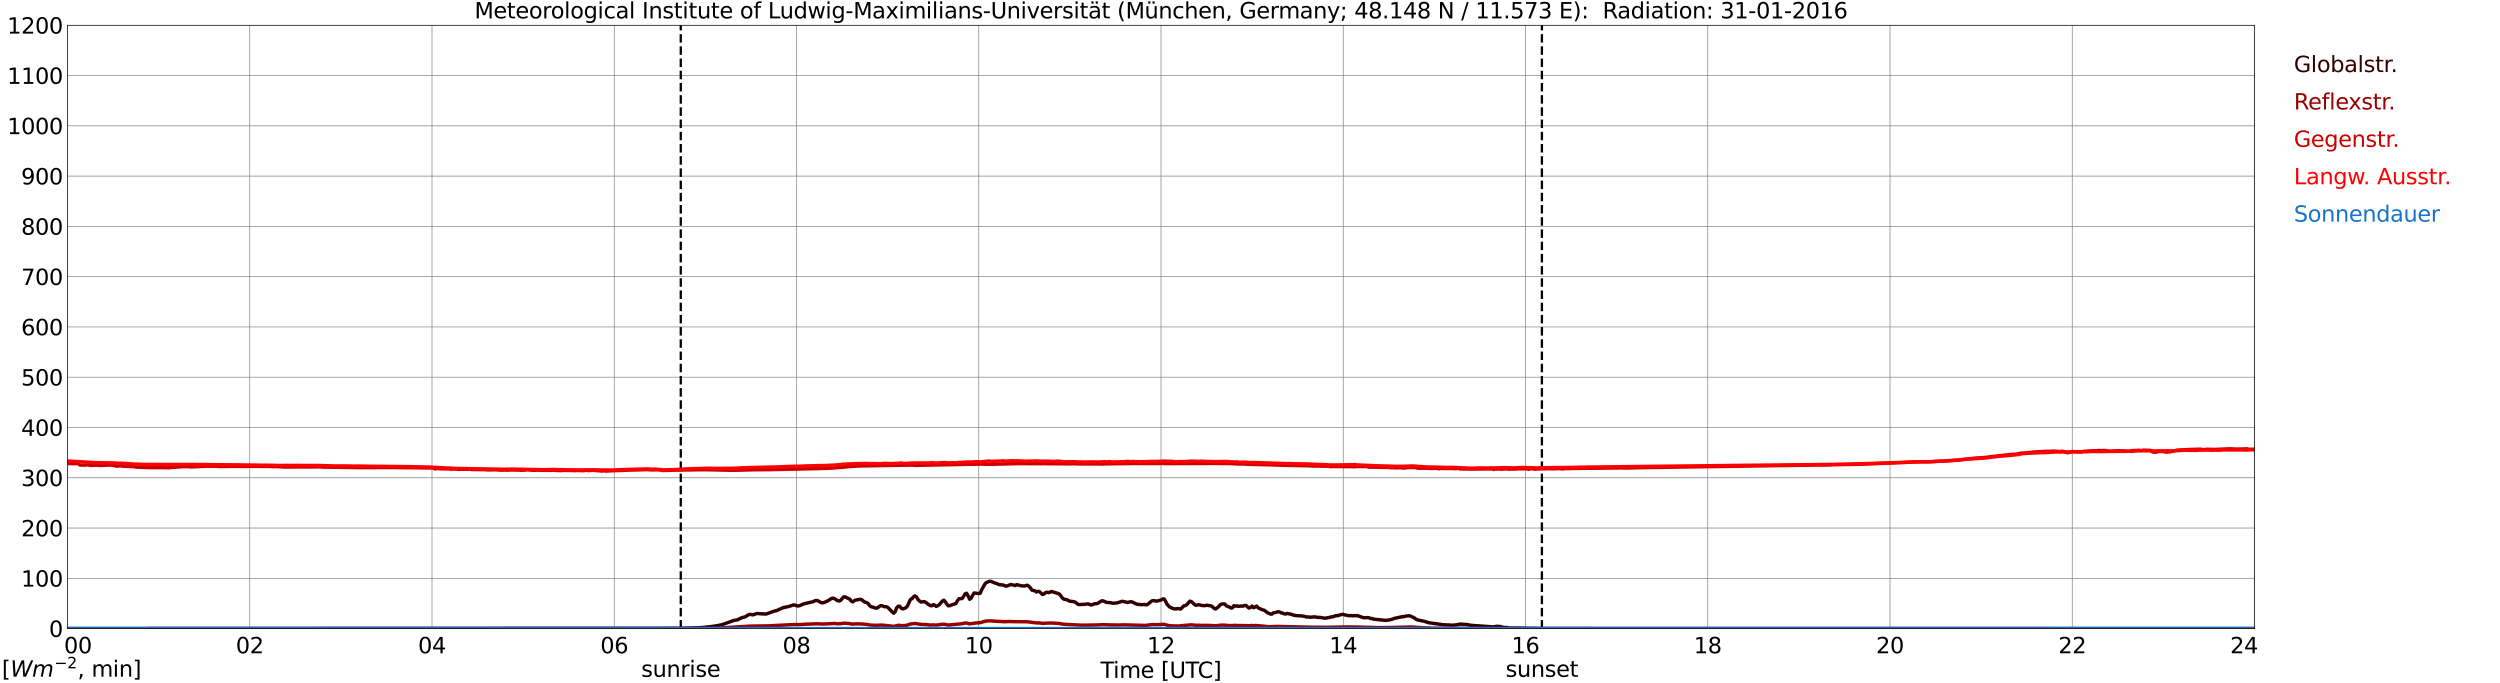 <?xml version="1.0" encoding="utf-8" standalone="no"?>
<!DOCTYPE svg PUBLIC "-//W3C//DTD SVG 1.1//EN"
  "http://www.w3.org/Graphics/SVG/1.1/DTD/svg11.dtd">
<svg xmlns:xlink="http://www.w3.org/1999/xlink" width="1085.4pt" height="296.64pt" viewBox="0 0 1085.4 296.64" xmlns="http://www.w3.org/2000/svg" version="1.1">
 <defs>
  <style type="text/css">*{stroke-linejoin: round; stroke-linecap: butt}</style>
 </defs>
 <g id="figure_1">
  <g id="patch_1">
   <path d="M 0 296.64 
L 1085.4 296.64 
L 1085.4 0 
L 0 0 
z
" style="fill: #ffffff"/>
  </g>
  <g id="axes_1">
   <g id="patch_2">
    <path d="M 29.306 272.909 
L 978.814 272.909 
L 978.814 10.976 
L 29.306 10.976 
z
" style="fill: #ffffff"/>
   </g>
   <g id="patch_3">
    <path d="M 978.814 272.909 
L 978.814 272.909 
L 978.814 10.976 
L 978.814 10.976 
z
" clip-path="url(#p82332d9058)" style="fill: #d3d3d3; opacity: 0.25; stroke: #d3d3d3; stroke-linejoin: miter"/>
   </g>
   <g id="matplotlib.axis_1">
    <g id="xtick_1">
     <g id="line2d_1">
      <path d="M 29.306 272.909 
L 29.306 10.976 
" clip-path="url(#p82332d9058)" style="fill: none; stroke: #808080; stroke-width: 0.3; stroke-linecap: square"/>
     </g>
     <g id="line2d_2"/>
     <g id="text_1">
      <!--    00 -->
      <g transform="translate(18.733 283.627) scale(0.095 -0.095)">
       <defs>
        <path id="DejaVuSans-20" transform="scale(0.016)"/>
        <path id="DejaVuSans-30" d="M 2034 4250 
Q 1547 4250 1301 3770 
Q 1056 3291 1056 2328 
Q 1056 1369 1301 889 
Q 1547 409 2034 409 
Q 2525 409 2770 889 
Q 3016 1369 3016 2328 
Q 3016 3291 2770 3770 
Q 2525 4250 2034 4250 
z
M 2034 4750 
Q 2819 4750 3233 4129 
Q 3647 3509 3647 2328 
Q 3647 1150 3233 529 
Q 2819 -91 2034 -91 
Q 1250 -91 836 529 
Q 422 1150 422 2328 
Q 422 3509 836 4129 
Q 1250 4750 2034 4750 
z
" transform="scale(0.016)"/>
       </defs>
       <use xlink:href="#DejaVuSans-20"/>
       <use xlink:href="#DejaVuSans-20" transform="translate(31.787 0)"/>
       <use xlink:href="#DejaVuSans-20" transform="translate(63.574 0)"/>
       <use xlink:href="#DejaVuSans-30" transform="translate(95.361 0)"/>
       <use xlink:href="#DejaVuSans-30" transform="translate(158.984 0)"/>
      </g>
     </g>
    </g>
    <g id="xtick_2">
     <g id="line2d_3">
      <path d="M 108.431 272.909 
L 108.431 10.976 
" clip-path="url(#p82332d9058)" style="fill: none; stroke: #808080; stroke-width: 0.3; stroke-linecap: square"/>
     </g>
     <g id="line2d_4"/>
     <g id="text_2">
      <!-- 02 -->
      <g transform="translate(102.387 283.627) scale(0.095 -0.095)">
       <defs>
        <path id="DejaVuSans-32" d="M 1228 531 
L 3431 531 
L 3431 0 
L 469 0 
L 469 531 
Q 828 903 1448 1529 
Q 2069 2156 2228 2338 
Q 2531 2678 2651 2914 
Q 2772 3150 2772 3378 
Q 2772 3750 2511 3984 
Q 2250 4219 1831 4219 
Q 1534 4219 1204 4116 
Q 875 4013 500 3803 
L 500 4441 
Q 881 4594 1212 4672 
Q 1544 4750 1819 4750 
Q 2544 4750 2975 4387 
Q 3406 4025 3406 3419 
Q 3406 3131 3298 2873 
Q 3191 2616 2906 2266 
Q 2828 2175 2409 1742 
Q 1991 1309 1228 531 
z
" transform="scale(0.016)"/>
       </defs>
       <use xlink:href="#DejaVuSans-30"/>
       <use xlink:href="#DejaVuSans-32" transform="translate(63.623 0)"/>
      </g>
     </g>
    </g>
    <g id="xtick_3">
     <g id="line2d_5">
      <path d="M 187.557 272.909 
L 187.557 10.976 
" clip-path="url(#p82332d9058)" style="fill: none; stroke: #808080; stroke-width: 0.3; stroke-linecap: square"/>
     </g>
     <g id="line2d_6"/>
     <g id="text_3">
      <!-- 04 -->
      <g transform="translate(181.513 283.627) scale(0.095 -0.095)">
       <defs>
        <path id="DejaVuSans-34" d="M 2419 4116 
L 825 1625 
L 2419 1625 
L 2419 4116 
z
M 2253 4666 
L 3047 4666 
L 3047 1625 
L 3713 1625 
L 3713 1100 
L 3047 1100 
L 3047 0 
L 2419 0 
L 2419 1100 
L 313 1100 
L 313 1709 
L 2253 4666 
z
" transform="scale(0.016)"/>
       </defs>
       <use xlink:href="#DejaVuSans-30"/>
       <use xlink:href="#DejaVuSans-34" transform="translate(63.623 0)"/>
      </g>
     </g>
    </g>
    <g id="xtick_4">
     <g id="line2d_7">
      <path d="M 266.683 272.909 
L 266.683 10.976 
" clip-path="url(#p82332d9058)" style="fill: none; stroke: #808080; stroke-width: 0.3; stroke-linecap: square"/>
     </g>
     <g id="line2d_8"/>
     <g id="text_4">
      <!-- 06 -->
      <g transform="translate(260.638 283.627) scale(0.095 -0.095)">
       <defs>
        <path id="DejaVuSans-36" d="M 2113 2584 
Q 1688 2584 1439 2293 
Q 1191 2003 1191 1497 
Q 1191 994 1439 701 
Q 1688 409 2113 409 
Q 2538 409 2786 701 
Q 3034 994 3034 1497 
Q 3034 2003 2786 2293 
Q 2538 2584 2113 2584 
z
M 3366 4563 
L 3366 3988 
Q 3128 4100 2886 4159 
Q 2644 4219 2406 4219 
Q 1781 4219 1451 3797 
Q 1122 3375 1075 2522 
Q 1259 2794 1537 2939 
Q 1816 3084 2150 3084 
Q 2853 3084 3261 2657 
Q 3669 2231 3669 1497 
Q 3669 778 3244 343 
Q 2819 -91 2113 -91 
Q 1303 -91 875 529 
Q 447 1150 447 2328 
Q 447 3434 972 4092 
Q 1497 4750 2381 4750 
Q 2619 4750 2861 4703 
Q 3103 4656 3366 4563 
z
" transform="scale(0.016)"/>
       </defs>
       <use xlink:href="#DejaVuSans-30"/>
       <use xlink:href="#DejaVuSans-36" transform="translate(63.623 0)"/>
      </g>
     </g>
    </g>
    <g id="xtick_5">
     <g id="line2d_9">
      <path d="M 345.808 272.909 
L 345.808 10.976 
" clip-path="url(#p82332d9058)" style="fill: none; stroke: #808080; stroke-width: 0.3; stroke-linecap: square"/>
     </g>
     <g id="line2d_10"/>
     <g id="text_5">
      <!-- 08 -->
      <g transform="translate(339.764 283.627) scale(0.095 -0.095)">
       <defs>
        <path id="DejaVuSans-38" d="M 2034 2216 
Q 1584 2216 1326 1975 
Q 1069 1734 1069 1313 
Q 1069 891 1326 650 
Q 1584 409 2034 409 
Q 2484 409 2743 651 
Q 3003 894 3003 1313 
Q 3003 1734 2745 1975 
Q 2488 2216 2034 2216 
z
M 1403 2484 
Q 997 2584 770 2862 
Q 544 3141 544 3541 
Q 544 4100 942 4425 
Q 1341 4750 2034 4750 
Q 2731 4750 3128 4425 
Q 3525 4100 3525 3541 
Q 3525 3141 3298 2862 
Q 3072 2584 2669 2484 
Q 3125 2378 3379 2068 
Q 3634 1759 3634 1313 
Q 3634 634 3220 271 
Q 2806 -91 2034 -91 
Q 1263 -91 848 271 
Q 434 634 434 1313 
Q 434 1759 690 2068 
Q 947 2378 1403 2484 
z
M 1172 3481 
Q 1172 3119 1398 2916 
Q 1625 2713 2034 2713 
Q 2441 2713 2670 2916 
Q 2900 3119 2900 3481 
Q 2900 3844 2670 4047 
Q 2441 4250 2034 4250 
Q 1625 4250 1398 4047 
Q 1172 3844 1172 3481 
z
" transform="scale(0.016)"/>
       </defs>
       <use xlink:href="#DejaVuSans-30"/>
       <use xlink:href="#DejaVuSans-38" transform="translate(63.623 0)"/>
      </g>
     </g>
    </g>
    <g id="xtick_6">
     <g id="line2d_11">
      <path d="M 424.934 272.909 
L 424.934 10.976 
" clip-path="url(#p82332d9058)" style="fill: none; stroke: #808080; stroke-width: 0.3; stroke-linecap: square"/>
     </g>
     <g id="line2d_12"/>
     <g id="text_6">
      <!-- 10 -->
      <g transform="translate(418.89 283.627) scale(0.095 -0.095)">
       <defs>
        <path id="DejaVuSans-31" d="M 794 531 
L 1825 531 
L 1825 4091 
L 703 3866 
L 703 4441 
L 1819 4666 
L 2450 4666 
L 2450 531 
L 3481 531 
L 3481 0 
L 794 0 
L 794 531 
z
" transform="scale(0.016)"/>
       </defs>
       <use xlink:href="#DejaVuSans-31"/>
       <use xlink:href="#DejaVuSans-30" transform="translate(63.623 0)"/>
      </g>
     </g>
    </g>
    <g id="xtick_7">
     <g id="line2d_13">
      <path d="M 504.06 272.909 
L 504.06 10.976 
" clip-path="url(#p82332d9058)" style="fill: none; stroke: #808080; stroke-width: 0.3; stroke-linecap: square"/>
     </g>
     <g id="line2d_14"/>
     <g id="text_7">
      <!-- 12 -->
      <g transform="translate(498.015 283.627) scale(0.095 -0.095)">
       <use xlink:href="#DejaVuSans-31"/>
       <use xlink:href="#DejaVuSans-32" transform="translate(63.623 0)"/>
      </g>
     </g>
    </g>
    <g id="xtick_8">
     <g id="line2d_15">
      <path d="M 583.185 272.909 
L 583.185 10.976 
" clip-path="url(#p82332d9058)" style="fill: none; stroke: #808080; stroke-width: 0.3; stroke-linecap: square"/>
     </g>
     <g id="line2d_16"/>
     <g id="text_8">
      <!-- 14 -->
      <g transform="translate(577.141 283.627) scale(0.095 -0.095)">
       <use xlink:href="#DejaVuSans-31"/>
       <use xlink:href="#DejaVuSans-34" transform="translate(63.623 0)"/>
      </g>
     </g>
    </g>
    <g id="xtick_9">
     <g id="line2d_17">
      <path d="M 662.311 272.909 
L 662.311 10.976 
" clip-path="url(#p82332d9058)" style="fill: none; stroke: #808080; stroke-width: 0.3; stroke-linecap: square"/>
     </g>
     <g id="line2d_18"/>
     <g id="text_9">
      <!-- 16 -->
      <g transform="translate(656.267 283.627) scale(0.095 -0.095)">
       <use xlink:href="#DejaVuSans-31"/>
       <use xlink:href="#DejaVuSans-36" transform="translate(63.623 0)"/>
      </g>
     </g>
    </g>
    <g id="xtick_10">
     <g id="line2d_19">
      <path d="M 741.437 272.909 
L 741.437 10.976 
" clip-path="url(#p82332d9058)" style="fill: none; stroke: #808080; stroke-width: 0.3; stroke-linecap: square"/>
     </g>
     <g id="line2d_20"/>
     <g id="text_10">
      <!-- 18 -->
      <g transform="translate(735.392 283.627) scale(0.095 -0.095)">
       <use xlink:href="#DejaVuSans-31"/>
       <use xlink:href="#DejaVuSans-38" transform="translate(63.623 0)"/>
      </g>
     </g>
    </g>
    <g id="xtick_11">
     <g id="line2d_21">
      <path d="M 820.562 272.909 
L 820.562 10.976 
" clip-path="url(#p82332d9058)" style="fill: none; stroke: #808080; stroke-width: 0.3; stroke-linecap: square"/>
     </g>
     <g id="line2d_22"/>
     <g id="text_11">
      <!-- 20 -->
      <g transform="translate(814.518 283.627) scale(0.095 -0.095)">
       <use xlink:href="#DejaVuSans-32"/>
       <use xlink:href="#DejaVuSans-30" transform="translate(63.623 0)"/>
      </g>
     </g>
    </g>
    <g id="xtick_12">
     <g id="line2d_23">
      <path d="M 899.688 272.909 
L 899.688 10.976 
" clip-path="url(#p82332d9058)" style="fill: none; stroke: #808080; stroke-width: 0.3; stroke-linecap: square"/>
     </g>
     <g id="line2d_24"/>
     <g id="text_12">
      <!-- 22 -->
      <g transform="translate(893.644 283.627) scale(0.095 -0.095)">
       <use xlink:href="#DejaVuSans-32"/>
       <use xlink:href="#DejaVuSans-32" transform="translate(63.623 0)"/>
      </g>
     </g>
    </g>
    <g id="xtick_13">
     <g id="line2d_25">
      <path d="M 978.814 272.909 
L 978.814 10.976 
" clip-path="url(#p82332d9058)" style="fill: none; stroke: #808080; stroke-width: 0.3; stroke-linecap: square"/>
     </g>
     <g id="line2d_26"/>
     <g id="text_13">
      <!-- 24    -->
      <g transform="translate(968.241 283.627) scale(0.095 -0.095)">
       <use xlink:href="#DejaVuSans-32"/>
       <use xlink:href="#DejaVuSans-34" transform="translate(63.623 0)"/>
       <use xlink:href="#DejaVuSans-20" transform="translate(127.246 0)"/>
       <use xlink:href="#DejaVuSans-20" transform="translate(159.033 0)"/>
       <use xlink:href="#DejaVuSans-20" transform="translate(190.82 0)"/>
      </g>
     </g>
    </g>
    <g id="text_14">
     <!-- Time [UTC] -->
     <g transform="translate(477.806 294.322) scale(0.095 -0.095)">
      <defs>
       <path id="DejaVuSans-54" d="M -19 4666 
L 3928 4666 
L 3928 4134 
L 2272 4134 
L 2272 0 
L 1638 0 
L 1638 4134 
L -19 4134 
L -19 4666 
z
" transform="scale(0.016)"/>
       <path id="DejaVuSans-69" d="M 603 3500 
L 1178 3500 
L 1178 0 
L 603 0 
L 603 3500 
z
M 603 4863 
L 1178 4863 
L 1178 4134 
L 603 4134 
L 603 4863 
z
" transform="scale(0.016)"/>
       <path id="DejaVuSans-6d" d="M 3328 2828 
Q 3544 3216 3844 3400 
Q 4144 3584 4550 3584 
Q 5097 3584 5394 3201 
Q 5691 2819 5691 2113 
L 5691 0 
L 5113 0 
L 5113 2094 
Q 5113 2597 4934 2840 
Q 4756 3084 4391 3084 
Q 3944 3084 3684 2787 
Q 3425 2491 3425 1978 
L 3425 0 
L 2847 0 
L 2847 2094 
Q 2847 2600 2669 2842 
Q 2491 3084 2119 3084 
Q 1678 3084 1418 2786 
Q 1159 2488 1159 1978 
L 1159 0 
L 581 0 
L 581 3500 
L 1159 3500 
L 1159 2956 
Q 1356 3278 1631 3431 
Q 1906 3584 2284 3584 
Q 2666 3584 2933 3390 
Q 3200 3197 3328 2828 
z
" transform="scale(0.016)"/>
       <path id="DejaVuSans-65" d="M 3597 1894 
L 3597 1613 
L 953 1613 
Q 991 1019 1311 708 
Q 1631 397 2203 397 
Q 2534 397 2845 478 
Q 3156 559 3463 722 
L 3463 178 
Q 3153 47 2828 -22 
Q 2503 -91 2169 -91 
Q 1331 -91 842 396 
Q 353 884 353 1716 
Q 353 2575 817 3079 
Q 1281 3584 2069 3584 
Q 2775 3584 3186 3129 
Q 3597 2675 3597 1894 
z
M 3022 2063 
Q 3016 2534 2758 2815 
Q 2500 3097 2075 3097 
Q 1594 3097 1305 2825 
Q 1016 2553 972 2059 
L 3022 2063 
z
" transform="scale(0.016)"/>
       <path id="DejaVuSans-5b" d="M 550 4863 
L 1875 4863 
L 1875 4416 
L 1125 4416 
L 1125 -397 
L 1875 -397 
L 1875 -844 
L 550 -844 
L 550 4863 
z
" transform="scale(0.016)"/>
       <path id="DejaVuSans-55" d="M 556 4666 
L 1191 4666 
L 1191 1831 
Q 1191 1081 1462 751 
Q 1734 422 2344 422 
Q 2950 422 3222 751 
Q 3494 1081 3494 1831 
L 3494 4666 
L 4128 4666 
L 4128 1753 
Q 4128 841 3676 375 
Q 3225 -91 2344 -91 
Q 1459 -91 1007 375 
Q 556 841 556 1753 
L 556 4666 
z
" transform="scale(0.016)"/>
       <path id="DejaVuSans-43" d="M 4122 4306 
L 4122 3641 
Q 3803 3938 3442 4084 
Q 3081 4231 2675 4231 
Q 1875 4231 1450 3742 
Q 1025 3253 1025 2328 
Q 1025 1406 1450 917 
Q 1875 428 2675 428 
Q 3081 428 3442 575 
Q 3803 722 4122 1019 
L 4122 359 
Q 3791 134 3420 21 
Q 3050 -91 2638 -91 
Q 1578 -91 968 557 
Q 359 1206 359 2328 
Q 359 3453 968 4101 
Q 1578 4750 2638 4750 
Q 3056 4750 3426 4639 
Q 3797 4528 4122 4306 
z
" transform="scale(0.016)"/>
       <path id="DejaVuSans-5d" d="M 1947 4863 
L 1947 -844 
L 622 -844 
L 622 -397 
L 1369 -397 
L 1369 4416 
L 622 4416 
L 622 4863 
L 1947 4863 
z
" transform="scale(0.016)"/>
      </defs>
      <use xlink:href="#DejaVuSans-54"/>
      <use xlink:href="#DejaVuSans-69" transform="translate(57.959 0)"/>
      <use xlink:href="#DejaVuSans-6d" transform="translate(85.742 0)"/>
      <use xlink:href="#DejaVuSans-65" transform="translate(183.154 0)"/>
      <use xlink:href="#DejaVuSans-20" transform="translate(244.678 0)"/>
      <use xlink:href="#DejaVuSans-5b" transform="translate(276.465 0)"/>
      <use xlink:href="#DejaVuSans-55" transform="translate(315.479 0)"/>
      <use xlink:href="#DejaVuSans-54" transform="translate(388.672 0)"/>
      <use xlink:href="#DejaVuSans-43" transform="translate(443.881 0)"/>
      <use xlink:href="#DejaVuSans-5d" transform="translate(513.705 0)"/>
     </g>
    </g>
   </g>
   <g id="matplotlib.axis_2">
    <g id="ytick_1">
     <g id="line2d_27">
      <path d="M 29.306 272.909 
L 978.814 272.909 
" clip-path="url(#p82332d9058)" style="fill: none; stroke: #808080; stroke-width: 0.3; stroke-linecap: square"/>
     </g>
     <g id="line2d_28"/>
     <g id="text_15">
      <!-- 0 -->
      <g transform="translate(21.261 276.518) scale(0.095 -0.095)">
       <use xlink:href="#DejaVuSans-30"/>
      </g>
     </g>
    </g>
    <g id="ytick_2">
     <g id="line2d_29">
      <path d="M 29.306 251.081 
L 978.814 251.081 
" clip-path="url(#p82332d9058)" style="fill: none; stroke: #808080; stroke-width: 0.3; stroke-linecap: square"/>
     </g>
     <g id="line2d_30"/>
     <g id="text_16">
      <!-- 100 -->
      <g transform="translate(9.173 254.69) scale(0.095 -0.095)">
       <use xlink:href="#DejaVuSans-31"/>
       <use xlink:href="#DejaVuSans-30" transform="translate(63.623 0)"/>
       <use xlink:href="#DejaVuSans-30" transform="translate(127.246 0)"/>
      </g>
     </g>
    </g>
    <g id="ytick_3">
     <g id="line2d_31">
      <path d="M 29.306 229.253 
L 978.814 229.253 
" clip-path="url(#p82332d9058)" style="fill: none; stroke: #808080; stroke-width: 0.3; stroke-linecap: square"/>
     </g>
     <g id="line2d_32"/>
     <g id="text_17">
      <!-- 200 -->
      <g transform="translate(9.173 232.863) scale(0.095 -0.095)">
       <use xlink:href="#DejaVuSans-32"/>
       <use xlink:href="#DejaVuSans-30" transform="translate(63.623 0)"/>
       <use xlink:href="#DejaVuSans-30" transform="translate(127.246 0)"/>
      </g>
     </g>
    </g>
    <g id="ytick_4">
     <g id="line2d_33">
      <path d="M 29.306 207.426 
L 978.814 207.426 
" clip-path="url(#p82332d9058)" style="fill: none; stroke: #808080; stroke-width: 0.3; stroke-linecap: square"/>
     </g>
     <g id="line2d_34"/>
     <g id="text_18">
      <!-- 300 -->
      <g transform="translate(9.173 211.035) scale(0.095 -0.095)">
       <defs>
        <path id="DejaVuSans-33" d="M 2597 2516 
Q 3050 2419 3304 2112 
Q 3559 1806 3559 1356 
Q 3559 666 3084 287 
Q 2609 -91 1734 -91 
Q 1441 -91 1130 -33 
Q 819 25 488 141 
L 488 750 
Q 750 597 1062 519 
Q 1375 441 1716 441 
Q 2309 441 2620 675 
Q 2931 909 2931 1356 
Q 2931 1769 2642 2001 
Q 2353 2234 1838 2234 
L 1294 2234 
L 1294 2753 
L 1863 2753 
Q 2328 2753 2575 2939 
Q 2822 3125 2822 3475 
Q 2822 3834 2567 4026 
Q 2313 4219 1838 4219 
Q 1578 4219 1281 4162 
Q 984 4106 628 3988 
L 628 4550 
Q 988 4650 1302 4700 
Q 1616 4750 1894 4750 
Q 2613 4750 3031 4423 
Q 3450 4097 3450 3541 
Q 3450 3153 3228 2886 
Q 3006 2619 2597 2516 
z
" transform="scale(0.016)"/>
       </defs>
       <use xlink:href="#DejaVuSans-33"/>
       <use xlink:href="#DejaVuSans-30" transform="translate(63.623 0)"/>
       <use xlink:href="#DejaVuSans-30" transform="translate(127.246 0)"/>
      </g>
     </g>
    </g>
    <g id="ytick_5">
     <g id="line2d_35">
      <path d="M 29.306 185.598 
L 978.814 185.598 
" clip-path="url(#p82332d9058)" style="fill: none; stroke: #808080; stroke-width: 0.3; stroke-linecap: square"/>
     </g>
     <g id="line2d_36"/>
     <g id="text_19">
      <!-- 400 -->
      <g transform="translate(9.173 189.207) scale(0.095 -0.095)">
       <use xlink:href="#DejaVuSans-34"/>
       <use xlink:href="#DejaVuSans-30" transform="translate(63.623 0)"/>
       <use xlink:href="#DejaVuSans-30" transform="translate(127.246 0)"/>
      </g>
     </g>
    </g>
    <g id="ytick_6">
     <g id="line2d_37">
      <path d="M 29.306 163.77 
L 978.814 163.77 
" clip-path="url(#p82332d9058)" style="fill: none; stroke: #808080; stroke-width: 0.3; stroke-linecap: square"/>
     </g>
     <g id="line2d_38"/>
     <g id="text_20">
      <!-- 500 -->
      <g transform="translate(9.173 167.379) scale(0.095 -0.095)">
       <defs>
        <path id="DejaVuSans-35" d="M 691 4666 
L 3169 4666 
L 3169 4134 
L 1269 4134 
L 1269 2991 
Q 1406 3038 1543 3061 
Q 1681 3084 1819 3084 
Q 2600 3084 3056 2656 
Q 3513 2228 3513 1497 
Q 3513 744 3044 326 
Q 2575 -91 1722 -91 
Q 1428 -91 1123 -41 
Q 819 9 494 109 
L 494 744 
Q 775 591 1075 516 
Q 1375 441 1709 441 
Q 2250 441 2565 725 
Q 2881 1009 2881 1497 
Q 2881 1984 2565 2268 
Q 2250 2553 1709 2553 
Q 1456 2553 1204 2497 
Q 953 2441 691 2322 
L 691 4666 
z
" transform="scale(0.016)"/>
       </defs>
       <use xlink:href="#DejaVuSans-35"/>
       <use xlink:href="#DejaVuSans-30" transform="translate(63.623 0)"/>
       <use xlink:href="#DejaVuSans-30" transform="translate(127.246 0)"/>
      </g>
     </g>
    </g>
    <g id="ytick_7">
     <g id="line2d_39">
      <path d="M 29.306 141.942 
L 978.814 141.942 
" clip-path="url(#p82332d9058)" style="fill: none; stroke: #808080; stroke-width: 0.3; stroke-linecap: square"/>
     </g>
     <g id="line2d_40"/>
     <g id="text_21">
      <!-- 600 -->
      <g transform="translate(9.173 145.551) scale(0.095 -0.095)">
       <use xlink:href="#DejaVuSans-36"/>
       <use xlink:href="#DejaVuSans-30" transform="translate(63.623 0)"/>
       <use xlink:href="#DejaVuSans-30" transform="translate(127.246 0)"/>
      </g>
     </g>
    </g>
    <g id="ytick_8">
     <g id="line2d_41">
      <path d="M 29.306 120.114 
L 978.814 120.114 
" clip-path="url(#p82332d9058)" style="fill: none; stroke: #808080; stroke-width: 0.3; stroke-linecap: square"/>
     </g>
     <g id="line2d_42"/>
     <g id="text_22">
      <!-- 700 -->
      <g transform="translate(9.173 123.724) scale(0.095 -0.095)">
       <defs>
        <path id="DejaVuSans-37" d="M 525 4666 
L 3525 4666 
L 3525 4397 
L 1831 0 
L 1172 0 
L 2766 4134 
L 525 4134 
L 525 4666 
z
" transform="scale(0.016)"/>
       </defs>
       <use xlink:href="#DejaVuSans-37"/>
       <use xlink:href="#DejaVuSans-30" transform="translate(63.623 0)"/>
       <use xlink:href="#DejaVuSans-30" transform="translate(127.246 0)"/>
      </g>
     </g>
    </g>
    <g id="ytick_9">
     <g id="line2d_43">
      <path d="M 29.306 98.287 
L 978.814 98.287 
" clip-path="url(#p82332d9058)" style="fill: none; stroke: #808080; stroke-width: 0.3; stroke-linecap: square"/>
     </g>
     <g id="line2d_44"/>
     <g id="text_23">
      <!-- 800 -->
      <g transform="translate(9.173 101.896) scale(0.095 -0.095)">
       <use xlink:href="#DejaVuSans-38"/>
       <use xlink:href="#DejaVuSans-30" transform="translate(63.623 0)"/>
       <use xlink:href="#DejaVuSans-30" transform="translate(127.246 0)"/>
      </g>
     </g>
    </g>
    <g id="ytick_10">
     <g id="line2d_45">
      <path d="M 29.306 76.459 
L 978.814 76.459 
" clip-path="url(#p82332d9058)" style="fill: none; stroke: #808080; stroke-width: 0.3; stroke-linecap: square"/>
     </g>
     <g id="line2d_46"/>
     <g id="text_24">
      <!-- 900 -->
      <g transform="translate(9.173 80.068) scale(0.095 -0.095)">
       <defs>
        <path id="DejaVuSans-39" d="M 703 97 
L 703 672 
Q 941 559 1184 500 
Q 1428 441 1663 441 
Q 2288 441 2617 861 
Q 2947 1281 2994 2138 
Q 2813 1869 2534 1725 
Q 2256 1581 1919 1581 
Q 1219 1581 811 2004 
Q 403 2428 403 3163 
Q 403 3881 828 4315 
Q 1253 4750 1959 4750 
Q 2769 4750 3195 4129 
Q 3622 3509 3622 2328 
Q 3622 1225 3098 567 
Q 2575 -91 1691 -91 
Q 1453 -91 1209 -44 
Q 966 3 703 97 
z
M 1959 2075 
Q 2384 2075 2632 2365 
Q 2881 2656 2881 3163 
Q 2881 3666 2632 3958 
Q 2384 4250 1959 4250 
Q 1534 4250 1286 3958 
Q 1038 3666 1038 3163 
Q 1038 2656 1286 2365 
Q 1534 2075 1959 2075 
z
" transform="scale(0.016)"/>
       </defs>
       <use xlink:href="#DejaVuSans-39"/>
       <use xlink:href="#DejaVuSans-30" transform="translate(63.623 0)"/>
       <use xlink:href="#DejaVuSans-30" transform="translate(127.246 0)"/>
      </g>
     </g>
    </g>
    <g id="ytick_11">
     <g id="line2d_47">
      <path d="M 29.306 54.631 
L 978.814 54.631 
" clip-path="url(#p82332d9058)" style="fill: none; stroke: #808080; stroke-width: 0.3; stroke-linecap: square"/>
     </g>
     <g id="line2d_48"/>
     <g id="text_25">
      <!-- 1000 -->
      <g transform="translate(3.128 58.24) scale(0.095 -0.095)">
       <use xlink:href="#DejaVuSans-31"/>
       <use xlink:href="#DejaVuSans-30" transform="translate(63.623 0)"/>
       <use xlink:href="#DejaVuSans-30" transform="translate(127.246 0)"/>
       <use xlink:href="#DejaVuSans-30" transform="translate(190.869 0)"/>
      </g>
     </g>
    </g>
    <g id="ytick_12">
     <g id="line2d_49">
      <path d="M 29.306 32.803 
L 978.814 32.803 
" clip-path="url(#p82332d9058)" style="fill: none; stroke: #808080; stroke-width: 0.3; stroke-linecap: square"/>
     </g>
     <g id="line2d_50"/>
     <g id="text_26">
      <!-- 1100 -->
      <g transform="translate(3.128 36.413) scale(0.095 -0.095)">
       <use xlink:href="#DejaVuSans-31"/>
       <use xlink:href="#DejaVuSans-31" transform="translate(63.623 0)"/>
       <use xlink:href="#DejaVuSans-30" transform="translate(127.246 0)"/>
       <use xlink:href="#DejaVuSans-30" transform="translate(190.869 0)"/>
      </g>
     </g>
    </g>
    <g id="ytick_13">
     <g id="line2d_51">
      <path d="M 29.306 10.976 
L 978.814 10.976 
" clip-path="url(#p82332d9058)" style="fill: none; stroke: #808080; stroke-width: 0.3; stroke-linecap: square"/>
     </g>
     <g id="line2d_52"/>
     <g id="text_27">
      <!-- 1200 -->
      <g transform="translate(3.128 14.585) scale(0.095 -0.095)">
       <use xlink:href="#DejaVuSans-31"/>
       <use xlink:href="#DejaVuSans-32" transform="translate(63.623 0)"/>
       <use xlink:href="#DejaVuSans-30" transform="translate(127.246 0)"/>
       <use xlink:href="#DejaVuSans-30" transform="translate(190.869 0)"/>
      </g>
     </g>
    </g>
   </g>
   <g id="line2d_53">
    <path d="M 295.564 272.909 
L 295.564 10.976 
" clip-path="url(#p82332d9058)" style="fill: none; stroke-dasharray: 3.7,1.6; stroke-dashoffset: 0; stroke: #000000"/>
   </g>
   <g id="line2d_54">
    <path d="M 669.432 272.909 
L 669.432 10.976 
" clip-path="url(#p82332d9058)" style="fill: none; stroke-dasharray: 3.7,1.6; stroke-dashoffset: 0; stroke: #000000"/>
   </g>
   <g id="line2d_55">
    <path d="M 29.306 272.909 
L 296.355 272.808 
L 303.608 272.538 
L 304.927 272.44 
L 309.543 271.937 
L 312.839 271.357 
L 314.158 270.988 
L 316.796 270.019 
L 318.774 269.322 
L 320.093 269.148 
L 321.411 268.508 
L 322.071 268.179 
L 323.39 267.851 
L 324.049 267.522 
L 324.708 267.037 
L 325.368 266.766 
L 326.027 266.766 
L 326.686 266.939 
L 327.346 266.843 
L 328.005 266.533 
L 328.665 266.358 
L 329.983 266.457 
L 332.621 266.592 
L 335.918 265.391 
L 337.236 265.081 
L 339.874 263.861 
L 342.512 263.298 
L 344.49 262.641 
L 345.149 262.698 
L 345.808 262.988 
L 346.468 263.086 
L 347.127 262.971 
L 349.105 262.117 
L 353.062 261.227 
L 353.721 260.858 
L 354.38 260.703 
L 355.04 260.801 
L 356.359 261.576 
L 357.018 261.731 
L 357.677 261.613 
L 358.996 261.072 
L 360.315 260.297 
L 360.974 259.851 
L 361.634 259.696 
L 362.293 259.91 
L 363.612 260.781 
L 364.271 260.936 
L 364.93 260.683 
L 366.249 259.155 
L 366.909 259.155 
L 368.887 260.102 
L 369.546 260.936 
L 370.206 261.303 
L 370.865 260.821 
L 371.524 260.528 
L 373.502 260.181 
L 374.162 260.356 
L 374.821 260.976 
L 375.481 261.382 
L 376.14 261.576 
L 376.799 261.923 
L 377.459 262.796 
L 378.118 263.396 
L 379.437 263.726 
L 380.096 264.036 
L 380.756 264.036 
L 382.074 263.067 
L 382.734 262.912 
L 384.053 263.433 
L 384.712 263.396 
L 385.371 263.647 
L 387.349 265.642 
L 388.009 266.243 
L 388.668 265.546 
L 389.328 263.822 
L 389.987 263.182 
L 390.646 263.222 
L 391.306 264.073 
L 391.965 264.363 
L 392.624 264.171 
L 393.284 263.842 
L 393.943 263.182 
L 395.262 260.277 
L 395.921 259.928 
L 396.581 259.135 
L 397.24 258.727 
L 397.899 259.135 
L 398.559 260.297 
L 399.218 260.936 
L 399.878 261.382 
L 401.196 261.187 
L 401.856 261.458 
L 403.175 262.506 
L 403.834 262.872 
L 404.493 263.027 
L 405.153 262.543 
L 405.812 262.717 
L 406.471 263.278 
L 407.131 262.988 
L 407.79 262.506 
L 409.109 260.993 
L 409.768 260.607 
L 410.428 261.286 
L 411.087 262.331 
L 411.746 263.027 
L 412.406 262.971 
L 413.065 262.661 
L 414.384 262.213 
L 415.043 261.982 
L 415.703 260.742 
L 416.362 259.947 
L 417.681 259.871 
L 418.34 258.981 
L 419 257.817 
L 419.659 257.566 
L 420.318 258.727 
L 420.978 260.181 
L 421.637 259.696 
L 422.297 258.437 
L 422.956 257.45 
L 424.934 257.701 
L 425.593 257.546 
L 426.253 255.957 
L 427.572 253.596 
L 428.231 252.897 
L 429.55 252.395 
L 430.209 252.375 
L 431.528 252.976 
L 432.847 253.401 
L 433.506 253.711 
L 434.165 253.866 
L 435.484 253.982 
L 436.803 254.506 
L 438.122 254.061 
L 438.781 253.77 
L 440.1 254.041 
L 440.759 254.216 
L 441.419 253.827 
L 443.397 254.331 
L 444.716 254.427 
L 446.034 254.08 
L 446.694 254.486 
L 447.353 255.241 
L 448.012 256.211 
L 449.331 256.521 
L 449.991 257.023 
L 450.65 256.713 
L 451.309 256.85 
L 452.628 258.107 
L 453.287 257.876 
L 453.947 257.276 
L 454.606 257.14 
L 455.266 257.315 
L 456.584 256.811 
L 458.563 257.411 
L 459.881 257.876 
L 460.541 258.631 
L 461.2 259.581 
L 461.859 260.122 
L 463.178 260.375 
L 464.497 261.032 
L 466.475 261.246 
L 467.134 261.633 
L 467.794 262.233 
L 468.453 262.486 
L 471.091 262.351 
L 472.409 262.176 
L 473.728 262.661 
L 474.388 262.486 
L 475.047 262.176 
L 476.366 262.058 
L 478.344 260.838 
L 479.003 260.897 
L 480.322 261.517 
L 482.3 261.672 
L 482.96 261.903 
L 484.938 261.768 
L 486.256 261.362 
L 486.916 261.111 
L 487.575 261.111 
L 489.553 261.556 
L 490.872 261.227 
L 491.532 261.362 
L 493.51 262.292 
L 495.488 262.543 
L 496.807 262.427 
L 497.466 262.621 
L 498.125 262.486 
L 500.103 260.877 
L 500.763 260.742 
L 502.082 260.993 
L 504.06 260.528 
L 504.719 260.065 
L 505.379 260.026 
L 506.038 261.052 
L 506.697 262.331 
L 507.357 263.106 
L 508.016 263.647 
L 509.335 264.228 
L 509.994 264.363 
L 510.654 264.346 
L 511.313 264.191 
L 512.632 264.422 
L 513.95 263.027 
L 514.61 262.931 
L 515.269 262.486 
L 516.588 261.013 
L 517.247 261.187 
L 518.566 262.407 
L 519.226 262.796 
L 520.544 262.543 
L 521.863 262.892 
L 523.182 262.951 
L 523.841 262.757 
L 525.819 263.047 
L 526.479 263.492 
L 527.138 264.152 
L 527.797 264.383 
L 529.116 263.357 
L 529.776 262.543 
L 530.435 262.272 
L 531.094 262.196 
L 531.754 262.233 
L 532.413 263.047 
L 533.732 263.532 
L 534.391 263.957 
L 535.051 263.918 
L 535.71 262.971 
L 536.369 263.163 
L 537.029 263.067 
L 537.688 263.241 
L 539.007 263.106 
L 539.666 263.182 
L 540.326 262.853 
L 540.985 262.872 
L 541.644 263.512 
L 542.304 263.997 
L 542.963 263.667 
L 543.623 263.123 
L 544.282 263.861 
L 545.601 263.163 
L 546.26 263.918 
L 548.238 264.809 
L 548.898 264.926 
L 550.216 265.972 
L 551.535 266.592 
L 552.195 266.631 
L 552.854 266.068 
L 553.513 265.992 
L 554.832 265.603 
L 555.491 265.662 
L 556.151 266.048 
L 556.81 266.166 
L 557.47 266.476 
L 558.129 266.592 
L 558.788 266.339 
L 560.766 266.727 
L 561.426 267.037 
L 562.745 267.269 
L 565.382 267.423 
L 566.042 267.598 
L 566.701 267.657 
L 567.36 267.908 
L 568.02 267.812 
L 568.679 268.006 
L 570.657 267.812 
L 571.976 268.024 
L 573.295 268.083 
L 575.273 268.412 
L 576.592 268.161 
L 577.251 268.083 
L 577.91 267.812 
L 578.57 267.832 
L 579.889 267.308 
L 580.548 267.327 
L 582.526 266.786 
L 583.185 266.727 
L 583.845 266.978 
L 585.823 267.327 
L 586.482 267.231 
L 587.142 267.367 
L 587.801 267.269 
L 588.46 267.327 
L 589.12 267.231 
L 590.439 267.657 
L 591.757 268.122 
L 592.417 268.198 
L 593.736 268.122 
L 594.395 268.218 
L 595.054 268.528 
L 595.714 268.548 
L 596.373 268.799 
L 597.692 268.954 
L 601.648 269.342 
L 602.967 269.187 
L 604.286 268.897 
L 605.604 268.412 
L 608.901 267.733 
L 609.561 267.733 
L 610.22 267.502 
L 611.539 267.347 
L 612.198 267.404 
L 614.176 268.334 
L 614.836 268.877 
L 615.495 269.148 
L 616.814 269.419 
L 618.133 269.709 
L 618.792 269.864 
L 620.111 270.329 
L 621.429 270.523 
L 626.705 271.259 
L 628.683 271.318 
L 630.661 271.453 
L 632.639 271.219 
L 633.958 270.949 
L 637.255 271.163 
L 637.914 271.394 
L 640.552 271.647 
L 641.87 271.704 
L 647.805 272.149 
L 648.464 272.13 
L 649.783 271.918 
L 651.102 271.977 
L 653.08 272.44 
L 654.399 272.459 
L 655.058 272.673 
L 658.355 272.673 
L 661.652 272.732 
L 662.97 272.808 
L 665.608 272.789 
L 668.905 272.904 
L 978.154 272.909 
L 978.154 272.909 
" clip-path="url(#p82332d9058)" style="fill: none; stroke: #330000; stroke-width: 1.5; stroke-linecap: square"/>
   </g>
   <g id="line2d_56">
    <path d="M 29.306 272.909 
L 310.202 272.8 
L 324.049 271.929 
L 325.368 271.833 
L 333.28 271.734 
L 345.149 271.134 
L 347.127 271.173 
L 349.765 270.999 
L 352.402 270.922 
L 354.38 270.805 
L 355.699 270.883 
L 357.677 270.922 
L 362.293 270.689 
L 363.612 270.844 
L 364.93 270.787 
L 366.249 270.554 
L 368.227 270.669 
L 370.206 270.979 
L 371.524 270.844 
L 374.162 270.903 
L 375.481 271.019 
L 376.799 271.173 
L 378.118 271.405 
L 380.756 271.483 
L 382.734 271.368 
L 386.69 271.774 
L 388.009 271.948 
L 389.987 271.483 
L 390.646 271.483 
L 391.306 271.658 
L 393.284 271.542 
L 393.943 271.387 
L 395.262 270.922 
L 397.24 270.689 
L 399.878 271.097 
L 401.856 271.154 
L 403.834 271.368 
L 405.153 271.309 
L 406.471 271.387 
L 408.45 271.115 
L 409.768 270.999 
L 411.746 271.368 
L 417.681 270.805 
L 419 270.495 
L 419.659 270.495 
L 420.978 270.864 
L 423.615 270.477 
L 425.593 270.34 
L 427.572 269.722 
L 428.89 269.567 
L 430.209 269.567 
L 432.187 269.702 
L 436.144 269.934 
L 438.122 269.838 
L 439.44 269.875 
L 440.759 269.914 
L 442.078 269.914 
L 446.034 269.953 
L 449.991 270.438 
L 451.309 270.458 
L 452.628 270.632 
L 455.266 270.495 
L 457.244 270.514 
L 459.881 270.689 
L 461.859 271.038 
L 469.772 271.425 
L 476.366 271.328 
L 479.003 271.193 
L 481.641 271.309 
L 485.597 271.348 
L 488.235 271.289 
L 497.466 271.523 
L 499.444 271.25 
L 500.763 271.173 
L 502.082 271.213 
L 505.379 271.058 
L 507.357 271.579 
L 509.335 271.754 
L 511.972 271.774 
L 513.291 271.619 
L 517.247 271.27 
L 519.226 271.483 
L 520.544 271.444 
L 521.863 271.542 
L 523.841 271.503 
L 525.819 271.56 
L 527.797 271.697 
L 529.116 271.523 
L 530.435 271.387 
L 531.754 271.425 
L 533.073 271.56 
L 535.051 271.599 
L 535.71 271.503 
L 537.029 271.56 
L 541.644 271.638 
L 542.304 271.678 
L 543.623 271.56 
L 544.282 271.678 
L 544.941 271.56 
L 548.898 271.87 
L 550.876 272.103 
L 552.195 272.064 
L 553.513 271.988 
L 555.491 271.968 
L 558.788 272.064 
L 569.998 272.317 
L 572.635 272.335 
L 575.932 272.354 
L 585.164 272.18 
L 590.439 272.258 
L 593.076 272.354 
L 594.395 272.354 
L 596.373 272.453 
L 601.648 272.49 
L 612.858 272.219 
L 617.473 272.549 
L 620.111 272.625 
L 623.408 272.743 
L 641.211 272.8 
L 642.53 272.859 
L 978.154 272.909 
L 978.154 272.909 
" clip-path="url(#p82332d9058)" style="fill: none; stroke: #990000; stroke-width: 1.5; stroke-linecap: square"/>
   </g>
   <g id="line2d_57">
    <path d="M 29.306 201.209 
L 31.284 201.303 
L 33.921 201.264 
L 34.581 201.846 
L 35.24 201.947 
L 35.9 201.859 
L 36.559 201.986 
L 37.878 201.807 
L 39.197 202.058 
L 41.175 202.006 
L 41.834 201.953 
L 43.153 202.093 
L 47.768 201.899 
L 49.087 202.008 
L 49.747 202.065 
L 50.406 202.403 
L 52.384 202.248 
L 53.043 202.385 
L 55.681 202.495 
L 58.319 202.645 
L 58.978 202.813 
L 60.956 202.892 
L 64.912 203.021 
L 68.869 203.029 
L 72.825 203.088 
L 73.484 203.086 
L 74.144 202.951 
L 76.122 202.846 
L 79.419 202.584 
L 80.078 202.637 
L 80.737 202.534 
L 83.375 202.709 
L 84.694 202.632 
L 88.65 202.427 
L 93.266 202.41 
L 95.244 202.538 
L 103.156 202.449 
L 105.135 202.521 
L 107.772 202.49 
L 109.75 202.458 
L 117.663 202.512 
L 118.322 202.606 
L 119.641 202.549 
L 123.597 202.754 
L 138.763 202.706 
L 140.741 202.807 
L 157.226 203.032 
L 169.094 202.973 
L 187.557 203.176 
L 188.217 203.235 
L 188.876 203.59 
L 189.535 203.414 
L 192.173 203.569 
L 193.492 203.527 
L 194.151 203.588 
L 194.81 203.514 
L 195.47 203.68 
L 198.107 203.647 
L 198.767 203.756 
L 202.723 203.739 
L 203.382 203.782 
L 204.042 203.691 
L 204.701 203.861 
L 207.998 203.889 
L 210.635 203.872 
L 211.295 204.044 
L 211.954 203.937 
L 212.614 204.075 
L 213.273 203.905 
L 213.932 204.027 
L 214.592 203.929 
L 217.229 204.09 
L 217.889 204.143 
L 219.207 204.055 
L 219.867 204.143 
L 221.845 204.047 
L 223.164 204.064 
L 225.801 204.116 
L 226.461 204.199 
L 227.12 204.103 
L 227.779 204.14 
L 229.098 203.933 
L 229.757 204.057 
L 230.417 204.051 
L 231.076 204.208 
L 233.714 204.11 
L 235.033 204.175 
L 235.692 204.217 
L 236.351 204.145 
L 237.011 204.223 
L 238.329 204.167 
L 238.989 204.219 
L 240.967 204.116 
L 241.626 204.285 
L 242.286 204.215 
L 242.945 204.339 
L 244.923 204.21 
L 248.88 204.282 
L 249.539 204.378 
L 250.198 204.245 
L 253.495 204.346 
L 254.155 204.186 
L 254.814 204.175 
L 255.473 204.324 
L 257.451 204.167 
L 261.408 204.522 
L 262.067 204.359 
L 262.726 204.522 
L 264.045 204.479 
L 265.364 204.396 
L 266.683 204.343 
L 269.32 204.252 
L 271.298 204.197 
L 272.617 204.092 
L 273.936 204.088 
L 281.189 203.885 
L 282.508 204.003 
L 285.805 203.975 
L 287.124 204.116 
L 287.783 204.293 
L 289.761 204.202 
L 291.08 204.173 
L 303.608 203.942 
L 304.927 203.948 
L 307.564 203.957 
L 318.114 204.199 
L 327.346 203.959 
L 333.94 203.9 
L 337.896 203.826 
L 355.04 203.446 
L 358.337 203.339 
L 360.974 203.254 
L 366.909 202.765 
L 368.887 202.558 
L 373.502 202.289 
L 395.921 201.918 
L 397.24 202.054 
L 424.275 201.517 
L 425.593 201.482 
L 427.572 201.552 
L 430.869 201.567 
L 434.165 201.471 
L 442.737 201.268 
L 448.012 201.309 
L 450.65 201.312 
L 451.969 201.346 
L 452.628 201.264 
L 455.266 201.336 
L 463.838 201.384 
L 465.816 201.344 
L 469.113 201.423 
L 474.388 201.427 
L 477.685 201.414 
L 478.344 201.477 
L 479.663 201.395 
L 488.894 201.274 
L 490.213 201.253 
L 492.191 201.211 
L 502.082 201.257 
L 504.719 201.189 
L 506.038 201.29 
L 509.335 201.272 
L 527.138 201.196 
L 528.457 201.207 
L 531.754 201.261 
L 533.732 201.261 
L 537.688 201.434 
L 539.007 201.475 
L 539.666 201.419 
L 541.644 201.558 
L 546.26 201.707 
L 552.195 201.822 
L 556.151 201.984 
L 560.766 202.08 
L 565.382 202.167 
L 568.02 202.204 
L 570.657 202.383 
L 571.976 202.346 
L 573.295 202.37 
L 576.592 202.407 
L 577.91 202.615 
L 578.57 202.527 
L 579.889 202.543 
L 586.482 202.597 
L 587.142 202.569 
L 587.801 202.695 
L 588.46 202.549 
L 593.076 202.538 
L 594.395 202.809 
L 595.714 202.798 
L 600.989 202.916 
L 602.967 202.933 
L 603.626 203.077 
L 604.945 203.032 
L 605.604 203.112 
L 607.582 203.069 
L 608.242 203.075 
L 608.901 203.2 
L 610.22 203.173 
L 610.879 203.018 
L 614.836 202.97 
L 615.495 203.28 
L 618.792 203.289 
L 620.111 203.278 
L 620.77 203.366 
L 622.089 203.331 
L 624.067 203.348 
L 624.726 203.562 
L 625.386 203.357 
L 628.683 203.403 
L 630.661 203.398 
L 631.98 203.466 
L 632.639 203.368 
L 633.298 203.405 
L 633.958 203.601 
L 639.233 203.654 
L 641.87 203.614 
L 643.848 203.614 
L 647.805 203.575 
L 648.464 203.828 
L 649.123 203.671 
L 651.102 203.617 
L 651.761 203.708 
L 653.739 203.569 
L 654.399 203.571 
L 655.058 203.763 
L 655.717 203.608 
L 657.695 203.66 
L 659.014 203.529 
L 660.333 203.531 
L 662.97 203.51 
L 663.63 203.754 
L 664.289 203.503 
L 665.608 203.512 
L 666.267 203.708 
L 667.586 203.601 
L 672.202 203.486 
L 674.839 203.551 
L 676.158 203.438 
L 677.477 203.459 
L 678.136 203.606 
L 679.455 203.44 
L 691.324 203.291 
L 703.852 203.16 
L 705.83 203.204 
L 714.402 202.999 
L 724.952 202.855 
L 740.777 202.612 
L 743.415 202.575 
L 790.231 201.888 
L 793.528 201.881 
L 795.506 201.779 
L 807.375 201.56 
L 821.222 201.006 
L 823.859 200.875 
L 827.816 200.727 
L 830.453 200.548 
L 838.366 200.432 
L 841.003 200.281 
L 844.3 200.159 
L 846.278 199.956 
L 847.597 199.93 
L 848.916 199.786 
L 850.894 199.659 
L 857.488 198.9 
L 862.103 198.59 
L 864.741 198.243 
L 873.313 197.267 
L 875.291 197.182 
L 877.929 196.651 
L 878.588 196.765 
L 880.566 196.496 
L 883.204 196.25 
L 887.16 195.997 
L 887.819 196.027 
L 888.479 195.914 
L 889.797 195.962 
L 891.775 195.855 
L 893.754 195.992 
L 894.413 196.125 
L 895.072 195.914 
L 895.732 195.962 
L 897.71 196.584 
L 899.688 196.034 
L 903.644 196.23 
L 904.963 195.935 
L 908.919 195.687 
L 910.238 195.702 
L 910.898 195.586 
L 912.876 195.593 
L 913.535 195.545 
L 916.173 195.9 
L 918.151 195.745 
L 918.81 195.754 
L 919.469 195.652 
L 921.448 195.759 
L 922.766 195.759 
L 923.426 195.916 
L 924.745 195.911 
L 925.404 195.669 
L 928.701 195.484 
L 929.36 195.641 
L 930.679 195.446 
L 933.316 195.51 
L 933.976 195.643 
L 934.635 196.285 
L 935.954 196.317 
L 936.613 196.254 
L 937.273 195.887 
L 937.932 196.064 
L 938.592 195.938 
L 940.57 196.313 
L 942.548 196.108 
L 943.207 195.859 
L 943.867 195.802 
L 945.185 195.427 
L 950.46 195.158 
L 952.438 195.093 
L 955.076 195.021 
L 955.735 195.062 
L 956.395 195.226 
L 958.373 195.06 
L 961.67 195.115 
L 968.264 194.848 
L 970.901 194.973 
L 973.539 194.942 
L 975.517 194.837 
L 976.176 195.043 
L 976.836 195.012 
L 977.495 195.093 
L 978.154 195.021 
L 978.154 195.021 
" clip-path="url(#p82332d9058)" style="fill: none; stroke: #cc0000; stroke-width: 1.5; stroke-linecap: square"/>
   </g>
   <g id="line2d_58">
    <path d="M 29.306 200.144 
L 38.537 200.676 
L 41.175 200.842 
L 49.747 200.999 
L 51.725 201.128 
L 53.043 201.126 
L 56.34 201.322 
L 58.319 201.484 
L 63.594 201.654 
L 64.912 201.626 
L 68.869 201.635 
L 88.65 201.672 
L 91.288 201.724 
L 103.156 201.829 
L 111.069 201.923 
L 113.707 201.969 
L 117.663 201.988 
L 121.619 202.1 
L 124.257 202.052 
L 137.444 202.086 
L 139.422 202.119 
L 144.697 202.274 
L 149.313 202.283 
L 153.269 202.333 
L 155.907 202.331 
L 160.523 202.423 
L 174.37 202.554 
L 177.007 202.578 
L 182.941 202.704 
L 186.898 202.8 
L 188.876 202.914 
L 192.832 203.13 
L 195.47 203.235 
L 197.448 203.37 
L 215.251 203.656 
L 218.548 203.734 
L 222.504 203.66 
L 236.351 203.911 
L 240.308 203.806 
L 241.626 203.859 
L 246.901 203.994 
L 250.198 204.014 
L 252.836 204.025 
L 254.814 203.981 
L 260.089 204.025 
L 266.023 204.088 
L 268.661 203.957 
L 277.892 203.643 
L 281.189 203.595 
L 283.167 203.71 
L 284.486 203.669 
L 287.124 203.903 
L 287.783 204.042 
L 292.399 203.907 
L 298.992 203.538 
L 304.267 203.379 
L 308.224 203.28 
L 310.202 203.363 
L 317.455 203.32 
L 319.433 203.243 
L 320.752 203.23 
L 322.071 203.119 
L 324.049 203.056 
L 326.686 202.957 
L 335.918 202.759 
L 341.193 202.575 
L 344.49 202.442 
L 348.446 202.375 
L 350.424 202.268 
L 353.062 202.217 
L 355.699 202.13 
L 357.018 202.139 
L 358.996 202.062 
L 360.315 202.004 
L 362.293 201.912 
L 364.93 201.713 
L 365.59 201.58 
L 368.227 201.436 
L 372.843 201.25 
L 376.14 201.222 
L 378.777 201.281 
L 380.096 201.261 
L 380.756 201.355 
L 382.074 201.29 
L 383.393 201.235 
L 384.053 201.143 
L 386.69 201.266 
L 389.987 201.139 
L 391.306 201.019 
L 392.624 201.229 
L 395.262 201.052 
L 399.218 200.98 
L 401.196 200.997 
L 401.856 200.951 
L 402.515 201.03 
L 405.153 200.899 
L 406.471 201.043 
L 410.428 200.79 
L 411.087 200.984 
L 411.746 200.921 
L 412.406 200.984 
L 414.384 200.884 
L 415.043 200.958 
L 416.362 200.757 
L 417.681 200.81 
L 419 200.559 
L 419.659 200.661 
L 420.318 200.574 
L 421.637 200.598 
L 423.615 200.443 
L 424.934 200.486 
L 425.593 200.552 
L 429.55 200.139 
L 430.209 200.301 
L 434.165 200.172 
L 435.484 200.07 
L 436.803 200.194 
L 438.781 200.043 
L 440.759 200.078 
L 442.078 200.063 
L 445.375 200.233 
L 449.991 200.122 
L 452.628 200.238 
L 454.606 200.194 
L 456.584 200.312 
L 457.903 200.327 
L 459.222 200.19 
L 462.519 200.524 
L 465.156 200.447 
L 471.091 200.633 
L 474.388 200.537 
L 477.025 200.6 
L 477.685 200.521 
L 478.344 200.567 
L 479.003 200.456 
L 480.981 200.493 
L 481.641 200.434 
L 482.96 200.578 
L 485.597 200.51 
L 488.235 200.436 
L 489.553 200.323 
L 490.872 200.401 
L 492.191 200.34 
L 492.85 200.445 
L 494.828 200.456 
L 496.807 200.436 
L 500.763 200.303 
L 502.082 200.406 
L 502.741 200.294 
L 504.06 200.292 
L 504.719 200.181 
L 508.675 200.277 
L 510.654 200.458 
L 513.291 200.395 
L 513.95 200.443 
L 515.269 200.364 
L 517.247 200.203 
L 520.544 200.307 
L 521.204 200.235 
L 522.522 200.297 
L 527.138 200.401 
L 530.435 200.384 
L 532.413 200.327 
L 534.391 200.539 
L 535.051 200.482 
L 535.71 200.556 
L 537.029 200.539 
L 538.348 200.718 
L 539.666 200.624 
L 542.963 200.827 
L 544.282 200.79 
L 557.47 201.231 
L 560.107 201.24 
L 562.085 201.392 
L 562.745 201.331 
L 564.063 201.388 
L 566.701 201.416 
L 568.02 201.506 
L 568.679 201.471 
L 569.998 201.556 
L 571.317 201.6 
L 575.932 201.735 
L 577.251 201.864 
L 579.229 201.868 
L 587.801 201.748 
L 588.46 201.698 
L 589.12 201.853 
L 595.054 202.097 
L 599.011 202.261 
L 603.626 202.361 
L 604.945 202.451 
L 608.242 202.455 
L 610.879 202.399 
L 613.517 202.294 
L 616.154 202.525 
L 619.451 202.715 
L 628.683 202.938 
L 630.661 202.894 
L 632.639 202.999 
L 637.914 203.265 
L 639.892 203.256 
L 641.87 203.187 
L 643.189 203.143 
L 645.167 203.182 
L 649.783 203.143 
L 653.08 203.034 
L 655.717 203.104 
L 657.036 203.147 
L 660.992 202.946 
L 667.586 203.176 
L 669.564 203.067 
L 672.202 203.04 
L 683.411 202.931 
L 686.049 202.824 
L 731.546 202.303 
L 733.524 202.294 
L 755.943 202.028 
L 786.934 201.724 
L 790.89 201.654 
L 794.847 201.632 
L 799.462 201.547 
L 802.759 201.491 
L 818.584 201.017 
L 823.2 200.827 
L 824.519 200.825 
L 833.091 200.497 
L 837.706 200.486 
L 841.003 200.301 
L 844.959 200.12 
L 849.575 199.819 
L 852.213 199.528 
L 854.191 199.345 
L 855.51 199.242 
L 860.785 198.943 
L 868.697 198.016 
L 870.675 197.882 
L 873.972 197.579 
L 876.61 197.306 
L 877.929 196.961 
L 881.225 196.752 
L 883.863 196.619 
L 885.841 196.527 
L 887.16 196.54 
L 893.094 196.208 
L 895.072 196.204 
L 897.051 196.213 
L 903.644 196.151 
L 904.963 196.071 
L 905.622 196.134 
L 906.941 196.062 
L 908.26 196.025 
L 911.557 196.053 
L 912.876 196.038 
L 914.854 196.007 
L 916.832 195.981 
L 925.404 195.922 
L 929.36 195.68 
L 933.316 195.741 
L 933.976 195.68 
L 934.635 195.82 
L 935.954 195.737 
L 936.613 195.809 
L 937.273 195.693 
L 937.932 195.794 
L 940.57 195.713 
L 941.888 195.765 
L 945.845 195.636 
L 948.482 195.488 
L 951.779 195.518 
L 953.757 195.532 
L 954.417 195.405 
L 955.076 195.466 
L 957.054 195.363 
L 958.373 195.407 
L 959.692 195.446 
L 960.351 195.497 
L 961.01 195.396 
L 962.989 195.481 
L 965.626 195.302 
L 967.604 195.355 
L 968.923 195.344 
L 971.561 195.335 
L 973.539 195.368 
L 975.517 195.398 
L 976.836 195.246 
L 978.154 195.311 
L 978.154 195.311 
" clip-path="url(#p82332d9058)" style="fill: none; stroke: #ff0000; stroke-width: 1.5; stroke-linecap: square"/>
   </g>
   <g id="line2d_59">
    <path d="M 29.306 272.909 
L 978.154 272.909 
L 978.154 272.909 
" clip-path="url(#p82332d9058)" style="fill: none; stroke: #1773cc; stroke-width: 1.5; stroke-linecap: square"/>
   </g>
   <g id="patch_4">
    <path d="M 29.306 272.909 
L 29.306 10.976 
" style="fill: none; stroke: #000000; stroke-width: 0.3; stroke-linejoin: miter; stroke-linecap: square"/>
   </g>
   <g id="patch_5">
    <path d="M 978.814 272.909 
L 978.814 10.976 
" style="fill: none; stroke: #000000; stroke-width: 0.3; stroke-linejoin: miter; stroke-linecap: square"/>
   </g>
   <g id="patch_6">
    <path d="M 29.306 272.909 
L 978.814 272.909 
" style="fill: none; stroke: #000000; stroke-width: 0.3; stroke-linejoin: miter; stroke-linecap: square"/>
   </g>
   <g id="patch_7">
    <path d="M 29.306 10.976 
L 978.814 10.976 
" style="fill: none; stroke: #000000; stroke-width: 0.3; stroke-linejoin: miter; stroke-linecap: square"/>
   </g>
   <g id="text_28">
    <!-- sunrise -->
    <g transform="translate(278.399 293.863) scale(0.095 -0.095)">
     <defs>
      <path id="DejaVuSans-73" d="M 2834 3397 
L 2834 2853 
Q 2591 2978 2328 3040 
Q 2066 3103 1784 3103 
Q 1356 3103 1142 2972 
Q 928 2841 928 2578 
Q 928 2378 1081 2264 
Q 1234 2150 1697 2047 
L 1894 2003 
Q 2506 1872 2764 1633 
Q 3022 1394 3022 966 
Q 3022 478 2636 193 
Q 2250 -91 1575 -91 
Q 1294 -91 989 -36 
Q 684 19 347 128 
L 347 722 
Q 666 556 975 473 
Q 1284 391 1588 391 
Q 1994 391 2212 530 
Q 2431 669 2431 922 
Q 2431 1156 2273 1281 
Q 2116 1406 1581 1522 
L 1381 1569 
Q 847 1681 609 1914 
Q 372 2147 372 2553 
Q 372 3047 722 3315 
Q 1072 3584 1716 3584 
Q 2034 3584 2315 3537 
Q 2597 3491 2834 3397 
z
" transform="scale(0.016)"/>
      <path id="DejaVuSans-75" d="M 544 1381 
L 544 3500 
L 1119 3500 
L 1119 1403 
Q 1119 906 1312 657 
Q 1506 409 1894 409 
Q 2359 409 2629 706 
Q 2900 1003 2900 1516 
L 2900 3500 
L 3475 3500 
L 3475 0 
L 2900 0 
L 2900 538 
Q 2691 219 2414 64 
Q 2138 -91 1772 -91 
Q 1169 -91 856 284 
Q 544 659 544 1381 
z
M 1991 3584 
L 1991 3584 
z
" transform="scale(0.016)"/>
      <path id="DejaVuSans-6e" d="M 3513 2113 
L 3513 0 
L 2938 0 
L 2938 2094 
Q 2938 2591 2744 2837 
Q 2550 3084 2163 3084 
Q 1697 3084 1428 2787 
Q 1159 2491 1159 1978 
L 1159 0 
L 581 0 
L 581 3500 
L 1159 3500 
L 1159 2956 
Q 1366 3272 1645 3428 
Q 1925 3584 2291 3584 
Q 2894 3584 3203 3211 
Q 3513 2838 3513 2113 
z
" transform="scale(0.016)"/>
      <path id="DejaVuSans-72" d="M 2631 2963 
Q 2534 3019 2420 3045 
Q 2306 3072 2169 3072 
Q 1681 3072 1420 2755 
Q 1159 2438 1159 1844 
L 1159 0 
L 581 0 
L 581 3500 
L 1159 3500 
L 1159 2956 
Q 1341 3275 1631 3429 
Q 1922 3584 2338 3584 
Q 2397 3584 2469 3576 
Q 2541 3569 2628 3553 
L 2631 2963 
z
" transform="scale(0.016)"/>
     </defs>
     <use xlink:href="#DejaVuSans-73"/>
     <use xlink:href="#DejaVuSans-75" transform="translate(52.1 0)"/>
     <use xlink:href="#DejaVuSans-6e" transform="translate(115.479 0)"/>
     <use xlink:href="#DejaVuSans-72" transform="translate(178.857 0)"/>
     <use xlink:href="#DejaVuSans-69" transform="translate(219.971 0)"/>
     <use xlink:href="#DejaVuSans-73" transform="translate(247.754 0)"/>
     <use xlink:href="#DejaVuSans-65" transform="translate(299.854 0)"/>
    </g>
   </g>
   <g id="text_29">
    <!-- sunset -->
    <g transform="translate(653.678 293.863) scale(0.095 -0.095)">
     <defs>
      <path id="DejaVuSans-74" d="M 1172 4494 
L 1172 3500 
L 2356 3500 
L 2356 3053 
L 1172 3053 
L 1172 1153 
Q 1172 725 1289 603 
Q 1406 481 1766 481 
L 2356 481 
L 2356 0 
L 1766 0 
Q 1100 0 847 248 
Q 594 497 594 1153 
L 594 3053 
L 172 3053 
L 172 3500 
L 594 3500 
L 594 4494 
L 1172 4494 
z
" transform="scale(0.016)"/>
     </defs>
     <use xlink:href="#DejaVuSans-73"/>
     <use xlink:href="#DejaVuSans-75" transform="translate(52.1 0)"/>
     <use xlink:href="#DejaVuSans-6e" transform="translate(115.479 0)"/>
     <use xlink:href="#DejaVuSans-73" transform="translate(178.857 0)"/>
     <use xlink:href="#DejaVuSans-65" transform="translate(230.957 0)"/>
     <use xlink:href="#DejaVuSans-74" transform="translate(292.48 0)"/>
    </g>
   </g>
   <g id="text_30">
    <!-- [$Wm^{-2}$, min] -->
    <g transform="translate(0.821 293.863) scale(0.095 -0.095)">
     <defs>
      <path id="DejaVuSans-Oblique-57" d="M 616 4666 
L 1228 4666 
L 1453 697 
L 3213 4666 
L 3916 4666 
L 4147 697 
L 5888 4666 
L 6528 4666 
L 4453 0 
L 3659 0 
L 3444 3891 
L 1697 0 
L 903 0 
L 616 4666 
z
" transform="scale(0.016)"/>
      <path id="DejaVuSans-Oblique-6d" d="M 5747 2113 
L 5338 0 
L 4763 0 
L 5166 2094 
Q 5191 2228 5203 2325 
Q 5216 2422 5216 2491 
Q 5216 2772 5059 2928 
Q 4903 3084 4622 3084 
Q 4203 3084 3875 2770 
Q 3547 2456 3450 1953 
L 3066 0 
L 2491 0 
L 2900 2094 
Q 2925 2209 2937 2307 
Q 2950 2406 2950 2484 
Q 2950 2769 2794 2926 
Q 2638 3084 2363 3084 
Q 1938 3084 1609 2770 
Q 1281 2456 1184 1953 
L 800 0 
L 225 0 
L 909 3500 
L 1484 3500 
L 1375 2956 
Q 1609 3263 1923 3423 
Q 2238 3584 2597 3584 
Q 2978 3584 3223 3384 
Q 3469 3184 3519 2828 
Q 3781 3197 4126 3390 
Q 4472 3584 4856 3584 
Q 5306 3584 5551 3325 
Q 5797 3066 5797 2591 
Q 5797 2488 5784 2364 
Q 5772 2241 5747 2113 
z
" transform="scale(0.016)"/>
      <path id="DejaVuSans-2212" d="M 678 2272 
L 4684 2272 
L 4684 1741 
L 678 1741 
L 678 2272 
z
" transform="scale(0.016)"/>
      <path id="DejaVuSans-2c" d="M 750 794 
L 1409 794 
L 1409 256 
L 897 -744 
L 494 -744 
L 750 256 
L 750 794 
z
" transform="scale(0.016)"/>
     </defs>
     <use xlink:href="#DejaVuSans-5b" transform="translate(0 0.766)"/>
     <use xlink:href="#DejaVuSans-Oblique-57" transform="translate(39.014 0.766)"/>
     <use xlink:href="#DejaVuSans-Oblique-6d" transform="translate(137.891 0.766)"/>
     <use xlink:href="#DejaVuSans-2212" transform="translate(239.953 39.047) scale(0.7)"/>
     <use xlink:href="#DejaVuSans-32" transform="translate(298.605 39.047) scale(0.7)"/>
     <use xlink:href="#DejaVuSans-2c" transform="translate(345.875 0.766)"/>
     <use xlink:href="#DejaVuSans-20" transform="translate(377.663 0.766)"/>
     <use xlink:href="#DejaVuSans-6d" transform="translate(409.45 0.766)"/>
     <use xlink:href="#DejaVuSans-69" transform="translate(506.862 0.766)"/>
     <use xlink:href="#DejaVuSans-6e" transform="translate(534.645 0.766)"/>
     <use xlink:href="#DejaVuSans-5d" transform="translate(598.024 0.766)"/>
    </g>
   </g>
   <g id="text_31">
    <!-- Globalstr. -->
    <g style="fill: #330000" transform="translate(995.905 31.291) scale(0.095 -0.095)">
     <defs>
      <path id="DejaVuSans-47" d="M 3809 666 
L 3809 1919 
L 2778 1919 
L 2778 2438 
L 4434 2438 
L 4434 434 
Q 4069 175 3628 42 
Q 3188 -91 2688 -91 
Q 1594 -91 976 548 
Q 359 1188 359 2328 
Q 359 3472 976 4111 
Q 1594 4750 2688 4750 
Q 3144 4750 3555 4637 
Q 3966 4525 4313 4306 
L 4313 3634 
Q 3963 3931 3569 4081 
Q 3175 4231 2741 4231 
Q 1884 4231 1454 3753 
Q 1025 3275 1025 2328 
Q 1025 1384 1454 906 
Q 1884 428 2741 428 
Q 3075 428 3337 486 
Q 3600 544 3809 666 
z
" transform="scale(0.016)"/>
      <path id="DejaVuSans-6c" d="M 603 4863 
L 1178 4863 
L 1178 0 
L 603 0 
L 603 4863 
z
" transform="scale(0.016)"/>
      <path id="DejaVuSans-6f" d="M 1959 3097 
Q 1497 3097 1228 2736 
Q 959 2375 959 1747 
Q 959 1119 1226 758 
Q 1494 397 1959 397 
Q 2419 397 2687 759 
Q 2956 1122 2956 1747 
Q 2956 2369 2687 2733 
Q 2419 3097 1959 3097 
z
M 1959 3584 
Q 2709 3584 3137 3096 
Q 3566 2609 3566 1747 
Q 3566 888 3137 398 
Q 2709 -91 1959 -91 
Q 1206 -91 779 398 
Q 353 888 353 1747 
Q 353 2609 779 3096 
Q 1206 3584 1959 3584 
z
" transform="scale(0.016)"/>
      <path id="DejaVuSans-62" d="M 3116 1747 
Q 3116 2381 2855 2742 
Q 2594 3103 2138 3103 
Q 1681 3103 1420 2742 
Q 1159 2381 1159 1747 
Q 1159 1113 1420 752 
Q 1681 391 2138 391 
Q 2594 391 2855 752 
Q 3116 1113 3116 1747 
z
M 1159 2969 
Q 1341 3281 1617 3432 
Q 1894 3584 2278 3584 
Q 2916 3584 3314 3078 
Q 3713 2572 3713 1747 
Q 3713 922 3314 415 
Q 2916 -91 2278 -91 
Q 1894 -91 1617 61 
Q 1341 213 1159 525 
L 1159 0 
L 581 0 
L 581 4863 
L 1159 4863 
L 1159 2969 
z
" transform="scale(0.016)"/>
      <path id="DejaVuSans-61" d="M 2194 1759 
Q 1497 1759 1228 1600 
Q 959 1441 959 1056 
Q 959 750 1161 570 
Q 1363 391 1709 391 
Q 2188 391 2477 730 
Q 2766 1069 2766 1631 
L 2766 1759 
L 2194 1759 
z
M 3341 1997 
L 3341 0 
L 2766 0 
L 2766 531 
Q 2569 213 2275 61 
Q 1981 -91 1556 -91 
Q 1019 -91 701 211 
Q 384 513 384 1019 
Q 384 1609 779 1909 
Q 1175 2209 1959 2209 
L 2766 2209 
L 2766 2266 
Q 2766 2663 2505 2880 
Q 2244 3097 1772 3097 
Q 1472 3097 1187 3025 
Q 903 2953 641 2809 
L 641 3341 
Q 956 3463 1253 3523 
Q 1550 3584 1831 3584 
Q 2591 3584 2966 3190 
Q 3341 2797 3341 1997 
z
" transform="scale(0.016)"/>
      <path id="DejaVuSans-2e" d="M 684 794 
L 1344 794 
L 1344 0 
L 684 0 
L 684 794 
z
" transform="scale(0.016)"/>
     </defs>
     <use xlink:href="#DejaVuSans-47"/>
     <use xlink:href="#DejaVuSans-6c" transform="translate(77.49 0)"/>
     <use xlink:href="#DejaVuSans-6f" transform="translate(105.273 0)"/>
     <use xlink:href="#DejaVuSans-62" transform="translate(166.455 0)"/>
     <use xlink:href="#DejaVuSans-61" transform="translate(229.932 0)"/>
     <use xlink:href="#DejaVuSans-6c" transform="translate(291.211 0)"/>
     <use xlink:href="#DejaVuSans-73" transform="translate(318.994 0)"/>
     <use xlink:href="#DejaVuSans-74" transform="translate(371.094 0)"/>
     <use xlink:href="#DejaVuSans-72" transform="translate(410.303 0)"/>
     <use xlink:href="#DejaVuSans-2e" transform="translate(442.291 0)"/>
    </g>
   </g>
   <g id="text_32">
    <!-- Reflexstr. -->
    <g style="fill: #990000" transform="translate(995.905 47.531) scale(0.095 -0.095)">
     <defs>
      <path id="DejaVuSans-52" d="M 2841 2188 
Q 3044 2119 3236 1894 
Q 3428 1669 3622 1275 
L 4263 0 
L 3584 0 
L 2988 1197 
Q 2756 1666 2539 1819 
Q 2322 1972 1947 1972 
L 1259 1972 
L 1259 0 
L 628 0 
L 628 4666 
L 2053 4666 
Q 2853 4666 3247 4331 
Q 3641 3997 3641 3322 
Q 3641 2881 3436 2590 
Q 3231 2300 2841 2188 
z
M 1259 4147 
L 1259 2491 
L 2053 2491 
Q 2509 2491 2742 2702 
Q 2975 2913 2975 3322 
Q 2975 3731 2742 3939 
Q 2509 4147 2053 4147 
L 1259 4147 
z
" transform="scale(0.016)"/>
      <path id="DejaVuSans-66" d="M 2375 4863 
L 2375 4384 
L 1825 4384 
Q 1516 4384 1395 4259 
Q 1275 4134 1275 3809 
L 1275 3500 
L 2222 3500 
L 2222 3053 
L 1275 3053 
L 1275 0 
L 697 0 
L 697 3053 
L 147 3053 
L 147 3500 
L 697 3500 
L 697 3744 
Q 697 4328 969 4595 
Q 1241 4863 1831 4863 
L 2375 4863 
z
" transform="scale(0.016)"/>
      <path id="DejaVuSans-78" d="M 3513 3500 
L 2247 1797 
L 3578 0 
L 2900 0 
L 1881 1375 
L 863 0 
L 184 0 
L 1544 1831 
L 300 3500 
L 978 3500 
L 1906 2253 
L 2834 3500 
L 3513 3500 
z
" transform="scale(0.016)"/>
     </defs>
     <use xlink:href="#DejaVuSans-52"/>
     <use xlink:href="#DejaVuSans-65" transform="translate(64.982 0)"/>
     <use xlink:href="#DejaVuSans-66" transform="translate(126.506 0)"/>
     <use xlink:href="#DejaVuSans-6c" transform="translate(161.711 0)"/>
     <use xlink:href="#DejaVuSans-65" transform="translate(189.494 0)"/>
     <use xlink:href="#DejaVuSans-78" transform="translate(249.268 0)"/>
     <use xlink:href="#DejaVuSans-73" transform="translate(308.447 0)"/>
     <use xlink:href="#DejaVuSans-74" transform="translate(360.547 0)"/>
     <use xlink:href="#DejaVuSans-72" transform="translate(399.756 0)"/>
     <use xlink:href="#DejaVuSans-2e" transform="translate(431.744 0)"/>
    </g>
   </g>
   <g id="text_33">
    <!-- Gegenstr. -->
    <g style="fill: #cc0000" transform="translate(995.905 63.771) scale(0.095 -0.095)">
     <defs>
      <path id="DejaVuSans-67" d="M 2906 1791 
Q 2906 2416 2648 2759 
Q 2391 3103 1925 3103 
Q 1463 3103 1205 2759 
Q 947 2416 947 1791 
Q 947 1169 1205 825 
Q 1463 481 1925 481 
Q 2391 481 2648 825 
Q 2906 1169 2906 1791 
z
M 3481 434 
Q 3481 -459 3084 -895 
Q 2688 -1331 1869 -1331 
Q 1566 -1331 1297 -1286 
Q 1028 -1241 775 -1147 
L 775 -588 
Q 1028 -725 1275 -790 
Q 1522 -856 1778 -856 
Q 2344 -856 2625 -561 
Q 2906 -266 2906 331 
L 2906 616 
Q 2728 306 2450 153 
Q 2172 0 1784 0 
Q 1141 0 747 490 
Q 353 981 353 1791 
Q 353 2603 747 3093 
Q 1141 3584 1784 3584 
Q 2172 3584 2450 3431 
Q 2728 3278 2906 2969 
L 2906 3500 
L 3481 3500 
L 3481 434 
z
" transform="scale(0.016)"/>
     </defs>
     <use xlink:href="#DejaVuSans-47"/>
     <use xlink:href="#DejaVuSans-65" transform="translate(77.49 0)"/>
     <use xlink:href="#DejaVuSans-67" transform="translate(139.014 0)"/>
     <use xlink:href="#DejaVuSans-65" transform="translate(202.49 0)"/>
     <use xlink:href="#DejaVuSans-6e" transform="translate(264.014 0)"/>
     <use xlink:href="#DejaVuSans-73" transform="translate(327.393 0)"/>
     <use xlink:href="#DejaVuSans-74" transform="translate(379.492 0)"/>
     <use xlink:href="#DejaVuSans-72" transform="translate(418.701 0)"/>
     <use xlink:href="#DejaVuSans-2e" transform="translate(450.689 0)"/>
    </g>
   </g>
   <g id="text_34">
    <!-- Langw. Ausstr. -->
    <g style="fill: #ff0000" transform="translate(995.905 80.01) scale(0.095 -0.095)">
     <defs>
      <path id="DejaVuSans-4c" d="M 628 4666 
L 1259 4666 
L 1259 531 
L 3531 531 
L 3531 0 
L 628 0 
L 628 4666 
z
" transform="scale(0.016)"/>
      <path id="DejaVuSans-77" d="M 269 3500 
L 844 3500 
L 1563 769 
L 2278 3500 
L 2956 3500 
L 3675 769 
L 4391 3500 
L 4966 3500 
L 4050 0 
L 3372 0 
L 2619 2869 
L 1863 0 
L 1184 0 
L 269 3500 
z
" transform="scale(0.016)"/>
      <path id="DejaVuSans-41" d="M 2188 4044 
L 1331 1722 
L 3047 1722 
L 2188 4044 
z
M 1831 4666 
L 2547 4666 
L 4325 0 
L 3669 0 
L 3244 1197 
L 1141 1197 
L 716 0 
L 50 0 
L 1831 4666 
z
" transform="scale(0.016)"/>
     </defs>
     <use xlink:href="#DejaVuSans-4c"/>
     <use xlink:href="#DejaVuSans-61" transform="translate(55.713 0)"/>
     <use xlink:href="#DejaVuSans-6e" transform="translate(116.992 0)"/>
     <use xlink:href="#DejaVuSans-67" transform="translate(180.371 0)"/>
     <use xlink:href="#DejaVuSans-77" transform="translate(243.848 0)"/>
     <use xlink:href="#DejaVuSans-2e" transform="translate(316.51 0)"/>
     <use xlink:href="#DejaVuSans-20" transform="translate(348.297 0)"/>
     <use xlink:href="#DejaVuSans-41" transform="translate(380.084 0)"/>
     <use xlink:href="#DejaVuSans-75" transform="translate(448.492 0)"/>
     <use xlink:href="#DejaVuSans-73" transform="translate(511.871 0)"/>
     <use xlink:href="#DejaVuSans-73" transform="translate(563.971 0)"/>
     <use xlink:href="#DejaVuSans-74" transform="translate(616.07 0)"/>
     <use xlink:href="#DejaVuSans-72" transform="translate(655.279 0)"/>
     <use xlink:href="#DejaVuSans-2e" transform="translate(687.268 0)"/>
    </g>
   </g>
   <g id="text_35">
    <!-- Sonnendauer -->
    <g style="fill: #1773cc" transform="translate(995.905 96.25) scale(0.095 -0.095)">
     <defs>
      <path id="DejaVuSans-53" d="M 3425 4513 
L 3425 3897 
Q 3066 4069 2747 4153 
Q 2428 4238 2131 4238 
Q 1616 4238 1336 4038 
Q 1056 3838 1056 3469 
Q 1056 3159 1242 3001 
Q 1428 2844 1947 2747 
L 2328 2669 
Q 3034 2534 3370 2195 
Q 3706 1856 3706 1288 
Q 3706 609 3251 259 
Q 2797 -91 1919 -91 
Q 1588 -91 1214 -16 
Q 841 59 441 206 
L 441 856 
Q 825 641 1194 531 
Q 1563 422 1919 422 
Q 2459 422 2753 634 
Q 3047 847 3047 1241 
Q 3047 1584 2836 1778 
Q 2625 1972 2144 2069 
L 1759 2144 
Q 1053 2284 737 2584 
Q 422 2884 422 3419 
Q 422 4038 858 4394 
Q 1294 4750 2059 4750 
Q 2388 4750 2728 4690 
Q 3069 4631 3425 4513 
z
" transform="scale(0.016)"/>
      <path id="DejaVuSans-64" d="M 2906 2969 
L 2906 4863 
L 3481 4863 
L 3481 0 
L 2906 0 
L 2906 525 
Q 2725 213 2448 61 
Q 2172 -91 1784 -91 
Q 1150 -91 751 415 
Q 353 922 353 1747 
Q 353 2572 751 3078 
Q 1150 3584 1784 3584 
Q 2172 3584 2448 3432 
Q 2725 3281 2906 2969 
z
M 947 1747 
Q 947 1113 1208 752 
Q 1469 391 1925 391 
Q 2381 391 2643 752 
Q 2906 1113 2906 1747 
Q 2906 2381 2643 2742 
Q 2381 3103 1925 3103 
Q 1469 3103 1208 2742 
Q 947 2381 947 1747 
z
" transform="scale(0.016)"/>
     </defs>
     <use xlink:href="#DejaVuSans-53"/>
     <use xlink:href="#DejaVuSans-6f" transform="translate(63.477 0)"/>
     <use xlink:href="#DejaVuSans-6e" transform="translate(124.658 0)"/>
     <use xlink:href="#DejaVuSans-6e" transform="translate(188.037 0)"/>
     <use xlink:href="#DejaVuSans-65" transform="translate(251.416 0)"/>
     <use xlink:href="#DejaVuSans-6e" transform="translate(312.939 0)"/>
     <use xlink:href="#DejaVuSans-64" transform="translate(376.318 0)"/>
     <use xlink:href="#DejaVuSans-61" transform="translate(439.795 0)"/>
     <use xlink:href="#DejaVuSans-75" transform="translate(501.074 0)"/>
     <use xlink:href="#DejaVuSans-65" transform="translate(564.453 0)"/>
     <use xlink:href="#DejaVuSans-72" transform="translate(625.977 0)"/>
    </g>
   </g>
   <g id="text_36">
    <!-- Meteorological Institute of Ludwig-Maximilians-Universität (München, Germany; 48.148 N / 11.573 E):  Radiation: 31-01-2016 -->
    <g transform="translate(206.01 7.976) scale(0.095 -0.095)">
     <defs>
      <path id="DejaVuSans-4d" d="M 628 4666 
L 1569 4666 
L 2759 1491 
L 3956 4666 
L 4897 4666 
L 4897 0 
L 4281 0 
L 4281 4097 
L 3078 897 
L 2444 897 
L 1241 4097 
L 1241 0 
L 628 0 
L 628 4666 
z
" transform="scale(0.016)"/>
      <path id="DejaVuSans-63" d="M 3122 3366 
L 3122 2828 
Q 2878 2963 2633 3030 
Q 2388 3097 2138 3097 
Q 1578 3097 1268 2742 
Q 959 2388 959 1747 
Q 959 1106 1268 751 
Q 1578 397 2138 397 
Q 2388 397 2633 464 
Q 2878 531 3122 666 
L 3122 134 
Q 2881 22 2623 -34 
Q 2366 -91 2075 -91 
Q 1284 -91 818 406 
Q 353 903 353 1747 
Q 353 2603 823 3093 
Q 1294 3584 2113 3584 
Q 2378 3584 2631 3529 
Q 2884 3475 3122 3366 
z
" transform="scale(0.016)"/>
      <path id="DejaVuSans-49" d="M 628 4666 
L 1259 4666 
L 1259 0 
L 628 0 
L 628 4666 
z
" transform="scale(0.016)"/>
      <path id="DejaVuSans-2d" d="M 313 2009 
L 1997 2009 
L 1997 1497 
L 313 1497 
L 313 2009 
z
" transform="scale(0.016)"/>
      <path id="DejaVuSans-76" d="M 191 3500 
L 800 3500 
L 1894 563 
L 2988 3500 
L 3597 3500 
L 2284 0 
L 1503 0 
L 191 3500 
z
" transform="scale(0.016)"/>
      <path id="DejaVuSans-e4" d="M 2194 1759 
Q 1497 1759 1228 1600 
Q 959 1441 959 1056 
Q 959 750 1161 570 
Q 1363 391 1709 391 
Q 2188 391 2477 730 
Q 2766 1069 2766 1631 
L 2766 1759 
L 2194 1759 
z
M 3341 1997 
L 3341 0 
L 2766 0 
L 2766 531 
Q 2569 213 2275 61 
Q 1981 -91 1556 -91 
Q 1019 -91 701 211 
Q 384 513 384 1019 
Q 384 1609 779 1909 
Q 1175 2209 1959 2209 
L 2766 2209 
L 2766 2266 
Q 2766 2663 2505 2880 
Q 2244 3097 1772 3097 
Q 1472 3097 1187 3025 
Q 903 2953 641 2809 
L 641 3341 
Q 956 3463 1253 3523 
Q 1550 3584 1831 3584 
Q 2591 3584 2966 3190 
Q 3341 2797 3341 1997 
z
M 2150 4850 
L 2784 4850 
L 2784 4219 
L 2150 4219 
L 2150 4850 
z
M 928 4850 
L 1562 4850 
L 1562 4219 
L 928 4219 
L 928 4850 
z
" transform="scale(0.016)"/>
      <path id="DejaVuSans-28" d="M 1984 4856 
Q 1566 4138 1362 3434 
Q 1159 2731 1159 2009 
Q 1159 1288 1364 580 
Q 1569 -128 1984 -844 
L 1484 -844 
Q 1016 -109 783 600 
Q 550 1309 550 2009 
Q 550 2706 781 3412 
Q 1013 4119 1484 4856 
L 1984 4856 
z
" transform="scale(0.016)"/>
      <path id="DejaVuSans-fc" d="M 544 1381 
L 544 3500 
L 1119 3500 
L 1119 1403 
Q 1119 906 1312 657 
Q 1506 409 1894 409 
Q 2359 409 2629 706 
Q 2900 1003 2900 1516 
L 2900 3500 
L 3475 3500 
L 3475 0 
L 2900 0 
L 2900 538 
Q 2691 219 2414 64 
Q 2138 -91 1772 -91 
Q 1169 -91 856 284 
Q 544 659 544 1381 
z
M 1991 3584 
L 1991 3584 
z
M 2278 4850 
L 2912 4850 
L 2912 4219 
L 2278 4219 
L 2278 4850 
z
M 1056 4850 
L 1690 4850 
L 1690 4219 
L 1056 4219 
L 1056 4850 
z
" transform="scale(0.016)"/>
      <path id="DejaVuSans-68" d="M 3513 2113 
L 3513 0 
L 2938 0 
L 2938 2094 
Q 2938 2591 2744 2837 
Q 2550 3084 2163 3084 
Q 1697 3084 1428 2787 
Q 1159 2491 1159 1978 
L 1159 0 
L 581 0 
L 581 4863 
L 1159 4863 
L 1159 2956 
Q 1366 3272 1645 3428 
Q 1925 3584 2291 3584 
Q 2894 3584 3203 3211 
Q 3513 2838 3513 2113 
z
" transform="scale(0.016)"/>
      <path id="DejaVuSans-79" d="M 2059 -325 
Q 1816 -950 1584 -1140 
Q 1353 -1331 966 -1331 
L 506 -1331 
L 506 -850 
L 844 -850 
Q 1081 -850 1212 -737 
Q 1344 -625 1503 -206 
L 1606 56 
L 191 3500 
L 800 3500 
L 1894 763 
L 2988 3500 
L 3597 3500 
L 2059 -325 
z
" transform="scale(0.016)"/>
      <path id="DejaVuSans-3b" d="M 750 3309 
L 1409 3309 
L 1409 2516 
L 750 2516 
L 750 3309 
z
M 750 794 
L 1409 794 
L 1409 256 
L 897 -744 
L 494 -744 
L 750 256 
L 750 794 
z
" transform="scale(0.016)"/>
      <path id="DejaVuSans-4e" d="M 628 4666 
L 1478 4666 
L 3547 763 
L 3547 4666 
L 4159 4666 
L 4159 0 
L 3309 0 
L 1241 3903 
L 1241 0 
L 628 0 
L 628 4666 
z
" transform="scale(0.016)"/>
      <path id="DejaVuSans-2f" d="M 1625 4666 
L 2156 4666 
L 531 -594 
L 0 -594 
L 1625 4666 
z
" transform="scale(0.016)"/>
      <path id="DejaVuSans-45" d="M 628 4666 
L 3578 4666 
L 3578 4134 
L 1259 4134 
L 1259 2753 
L 3481 2753 
L 3481 2222 
L 1259 2222 
L 1259 531 
L 3634 531 
L 3634 0 
L 628 0 
L 628 4666 
z
" transform="scale(0.016)"/>
      <path id="DejaVuSans-29" d="M 513 4856 
L 1013 4856 
Q 1481 4119 1714 3412 
Q 1947 2706 1947 2009 
Q 1947 1309 1714 600 
Q 1481 -109 1013 -844 
L 513 -844 
Q 928 -128 1133 580 
Q 1338 1288 1338 2009 
Q 1338 2731 1133 3434 
Q 928 4138 513 4856 
z
" transform="scale(0.016)"/>
      <path id="DejaVuSans-3a" d="M 750 794 
L 1409 794 
L 1409 0 
L 750 0 
L 750 794 
z
M 750 3309 
L 1409 3309 
L 1409 2516 
L 750 2516 
L 750 3309 
z
" transform="scale(0.016)"/>
     </defs>
     <use xlink:href="#DejaVuSans-4d"/>
     <use xlink:href="#DejaVuSans-65" transform="translate(86.279 0)"/>
     <use xlink:href="#DejaVuSans-74" transform="translate(147.803 0)"/>
     <use xlink:href="#DejaVuSans-65" transform="translate(187.012 0)"/>
     <use xlink:href="#DejaVuSans-6f" transform="translate(248.535 0)"/>
     <use xlink:href="#DejaVuSans-72" transform="translate(309.717 0)"/>
     <use xlink:href="#DejaVuSans-6f" transform="translate(348.58 0)"/>
     <use xlink:href="#DejaVuSans-6c" transform="translate(409.762 0)"/>
     <use xlink:href="#DejaVuSans-6f" transform="translate(437.545 0)"/>
     <use xlink:href="#DejaVuSans-67" transform="translate(498.727 0)"/>
     <use xlink:href="#DejaVuSans-69" transform="translate(562.203 0)"/>
     <use xlink:href="#DejaVuSans-63" transform="translate(589.986 0)"/>
     <use xlink:href="#DejaVuSans-61" transform="translate(644.967 0)"/>
     <use xlink:href="#DejaVuSans-6c" transform="translate(706.246 0)"/>
     <use xlink:href="#DejaVuSans-20" transform="translate(734.029 0)"/>
     <use xlink:href="#DejaVuSans-49" transform="translate(765.816 0)"/>
     <use xlink:href="#DejaVuSans-6e" transform="translate(795.309 0)"/>
     <use xlink:href="#DejaVuSans-73" transform="translate(858.688 0)"/>
     <use xlink:href="#DejaVuSans-74" transform="translate(910.787 0)"/>
     <use xlink:href="#DejaVuSans-69" transform="translate(949.996 0)"/>
     <use xlink:href="#DejaVuSans-74" transform="translate(977.779 0)"/>
     <use xlink:href="#DejaVuSans-75" transform="translate(1016.988 0)"/>
     <use xlink:href="#DejaVuSans-74" transform="translate(1080.367 0)"/>
     <use xlink:href="#DejaVuSans-65" transform="translate(1119.576 0)"/>
     <use xlink:href="#DejaVuSans-20" transform="translate(1181.1 0)"/>
     <use xlink:href="#DejaVuSans-6f" transform="translate(1212.887 0)"/>
     <use xlink:href="#DejaVuSans-66" transform="translate(1274.068 0)"/>
     <use xlink:href="#DejaVuSans-20" transform="translate(1309.273 0)"/>
     <use xlink:href="#DejaVuSans-4c" transform="translate(1341.061 0)"/>
     <use xlink:href="#DejaVuSans-75" transform="translate(1395.023 0)"/>
     <use xlink:href="#DejaVuSans-64" transform="translate(1458.402 0)"/>
     <use xlink:href="#DejaVuSans-77" transform="translate(1521.879 0)"/>
     <use xlink:href="#DejaVuSans-69" transform="translate(1603.666 0)"/>
     <use xlink:href="#DejaVuSans-67" transform="translate(1631.449 0)"/>
     <use xlink:href="#DejaVuSans-2d" transform="translate(1694.926 0)"/>
     <use xlink:href="#DejaVuSans-4d" transform="translate(1731.01 0)"/>
     <use xlink:href="#DejaVuSans-61" transform="translate(1817.289 0)"/>
     <use xlink:href="#DejaVuSans-78" transform="translate(1878.568 0)"/>
     <use xlink:href="#DejaVuSans-69" transform="translate(1937.748 0)"/>
     <use xlink:href="#DejaVuSans-6d" transform="translate(1965.531 0)"/>
     <use xlink:href="#DejaVuSans-69" transform="translate(2062.943 0)"/>
     <use xlink:href="#DejaVuSans-6c" transform="translate(2090.727 0)"/>
     <use xlink:href="#DejaVuSans-69" transform="translate(2118.51 0)"/>
     <use xlink:href="#DejaVuSans-61" transform="translate(2146.293 0)"/>
     <use xlink:href="#DejaVuSans-6e" transform="translate(2207.572 0)"/>
     <use xlink:href="#DejaVuSans-73" transform="translate(2270.951 0)"/>
     <use xlink:href="#DejaVuSans-2d" transform="translate(2323.051 0)"/>
     <use xlink:href="#DejaVuSans-55" transform="translate(2359.135 0)"/>
     <use xlink:href="#DejaVuSans-6e" transform="translate(2432.328 0)"/>
     <use xlink:href="#DejaVuSans-69" transform="translate(2495.707 0)"/>
     <use xlink:href="#DejaVuSans-76" transform="translate(2523.49 0)"/>
     <use xlink:href="#DejaVuSans-65" transform="translate(2582.67 0)"/>
     <use xlink:href="#DejaVuSans-72" transform="translate(2644.193 0)"/>
     <use xlink:href="#DejaVuSans-73" transform="translate(2685.307 0)"/>
     <use xlink:href="#DejaVuSans-69" transform="translate(2737.406 0)"/>
     <use xlink:href="#DejaVuSans-74" transform="translate(2765.189 0)"/>
     <use xlink:href="#DejaVuSans-e4" transform="translate(2804.398 0)"/>
     <use xlink:href="#DejaVuSans-74" transform="translate(2865.678 0)"/>
     <use xlink:href="#DejaVuSans-20" transform="translate(2904.887 0)"/>
     <use xlink:href="#DejaVuSans-28" transform="translate(2936.674 0)"/>
     <use xlink:href="#DejaVuSans-4d" transform="translate(2975.688 0)"/>
     <use xlink:href="#DejaVuSans-fc" transform="translate(3061.967 0)"/>
     <use xlink:href="#DejaVuSans-6e" transform="translate(3125.346 0)"/>
     <use xlink:href="#DejaVuSans-63" transform="translate(3188.725 0)"/>
     <use xlink:href="#DejaVuSans-68" transform="translate(3243.705 0)"/>
     <use xlink:href="#DejaVuSans-65" transform="translate(3307.084 0)"/>
     <use xlink:href="#DejaVuSans-6e" transform="translate(3368.607 0)"/>
     <use xlink:href="#DejaVuSans-2c" transform="translate(3431.986 0)"/>
     <use xlink:href="#DejaVuSans-20" transform="translate(3463.773 0)"/>
     <use xlink:href="#DejaVuSans-47" transform="translate(3495.561 0)"/>
     <use xlink:href="#DejaVuSans-65" transform="translate(3573.051 0)"/>
     <use xlink:href="#DejaVuSans-72" transform="translate(3634.574 0)"/>
     <use xlink:href="#DejaVuSans-6d" transform="translate(3673.938 0)"/>
     <use xlink:href="#DejaVuSans-61" transform="translate(3771.35 0)"/>
     <use xlink:href="#DejaVuSans-6e" transform="translate(3832.629 0)"/>
     <use xlink:href="#DejaVuSans-79" transform="translate(3896.008 0)"/>
     <use xlink:href="#DejaVuSans-3b" transform="translate(3955.188 0)"/>
     <use xlink:href="#DejaVuSans-20" transform="translate(3988.879 0)"/>
     <use xlink:href="#DejaVuSans-34" transform="translate(4020.666 0)"/>
     <use xlink:href="#DejaVuSans-38" transform="translate(4084.289 0)"/>
     <use xlink:href="#DejaVuSans-2e" transform="translate(4147.912 0)"/>
     <use xlink:href="#DejaVuSans-31" transform="translate(4179.699 0)"/>
     <use xlink:href="#DejaVuSans-34" transform="translate(4243.322 0)"/>
     <use xlink:href="#DejaVuSans-38" transform="translate(4306.945 0)"/>
     <use xlink:href="#DejaVuSans-20" transform="translate(4370.568 0)"/>
     <use xlink:href="#DejaVuSans-4e" transform="translate(4402.355 0)"/>
     <use xlink:href="#DejaVuSans-20" transform="translate(4477.16 0)"/>
     <use xlink:href="#DejaVuSans-2f" transform="translate(4508.947 0)"/>
     <use xlink:href="#DejaVuSans-20" transform="translate(4542.639 0)"/>
     <use xlink:href="#DejaVuSans-31" transform="translate(4574.426 0)"/>
     <use xlink:href="#DejaVuSans-31" transform="translate(4638.049 0)"/>
     <use xlink:href="#DejaVuSans-2e" transform="translate(4701.672 0)"/>
     <use xlink:href="#DejaVuSans-35" transform="translate(4733.459 0)"/>
     <use xlink:href="#DejaVuSans-37" transform="translate(4797.082 0)"/>
     <use xlink:href="#DejaVuSans-33" transform="translate(4860.705 0)"/>
     <use xlink:href="#DejaVuSans-20" transform="translate(4924.328 0)"/>
     <use xlink:href="#DejaVuSans-45" transform="translate(4956.115 0)"/>
     <use xlink:href="#DejaVuSans-29" transform="translate(5019.299 0)"/>
     <use xlink:href="#DejaVuSans-3a" transform="translate(5058.312 0)"/>
     <use xlink:href="#DejaVuSans-20" transform="translate(5092.004 0)"/>
     <use xlink:href="#DejaVuSans-20" transform="translate(5123.791 0)"/>
     <use xlink:href="#DejaVuSans-52" transform="translate(5155.578 0)"/>
     <use xlink:href="#DejaVuSans-61" transform="translate(5222.811 0)"/>
     <use xlink:href="#DejaVuSans-64" transform="translate(5284.09 0)"/>
     <use xlink:href="#DejaVuSans-69" transform="translate(5347.566 0)"/>
     <use xlink:href="#DejaVuSans-61" transform="translate(5375.35 0)"/>
     <use xlink:href="#DejaVuSans-74" transform="translate(5436.629 0)"/>
     <use xlink:href="#DejaVuSans-69" transform="translate(5475.838 0)"/>
     <use xlink:href="#DejaVuSans-6f" transform="translate(5503.621 0)"/>
     <use xlink:href="#DejaVuSans-6e" transform="translate(5564.803 0)"/>
     <use xlink:href="#DejaVuSans-3a" transform="translate(5628.182 0)"/>
     <use xlink:href="#DejaVuSans-20" transform="translate(5661.873 0)"/>
     <use xlink:href="#DejaVuSans-33" transform="translate(5693.66 0)"/>
     <use xlink:href="#DejaVuSans-31" transform="translate(5757.283 0)"/>
     <use xlink:href="#DejaVuSans-2d" transform="translate(5820.906 0)"/>
     <use xlink:href="#DejaVuSans-30" transform="translate(5856.99 0)"/>
     <use xlink:href="#DejaVuSans-31" transform="translate(5920.613 0)"/>
     <use xlink:href="#DejaVuSans-2d" transform="translate(5984.236 0)"/>
     <use xlink:href="#DejaVuSans-32" transform="translate(6020.32 0)"/>
     <use xlink:href="#DejaVuSans-30" transform="translate(6083.943 0)"/>
     <use xlink:href="#DejaVuSans-31" transform="translate(6147.566 0)"/>
     <use xlink:href="#DejaVuSans-36" transform="translate(6211.189 0)"/>
    </g>
   </g>
  </g>
 </g>
 <defs>
  <clipPath id="p82332d9058">
   <rect x="29.306" y="10.976" width="949.508" height="261.933"/>
  </clipPath>
 </defs>
</svg>
